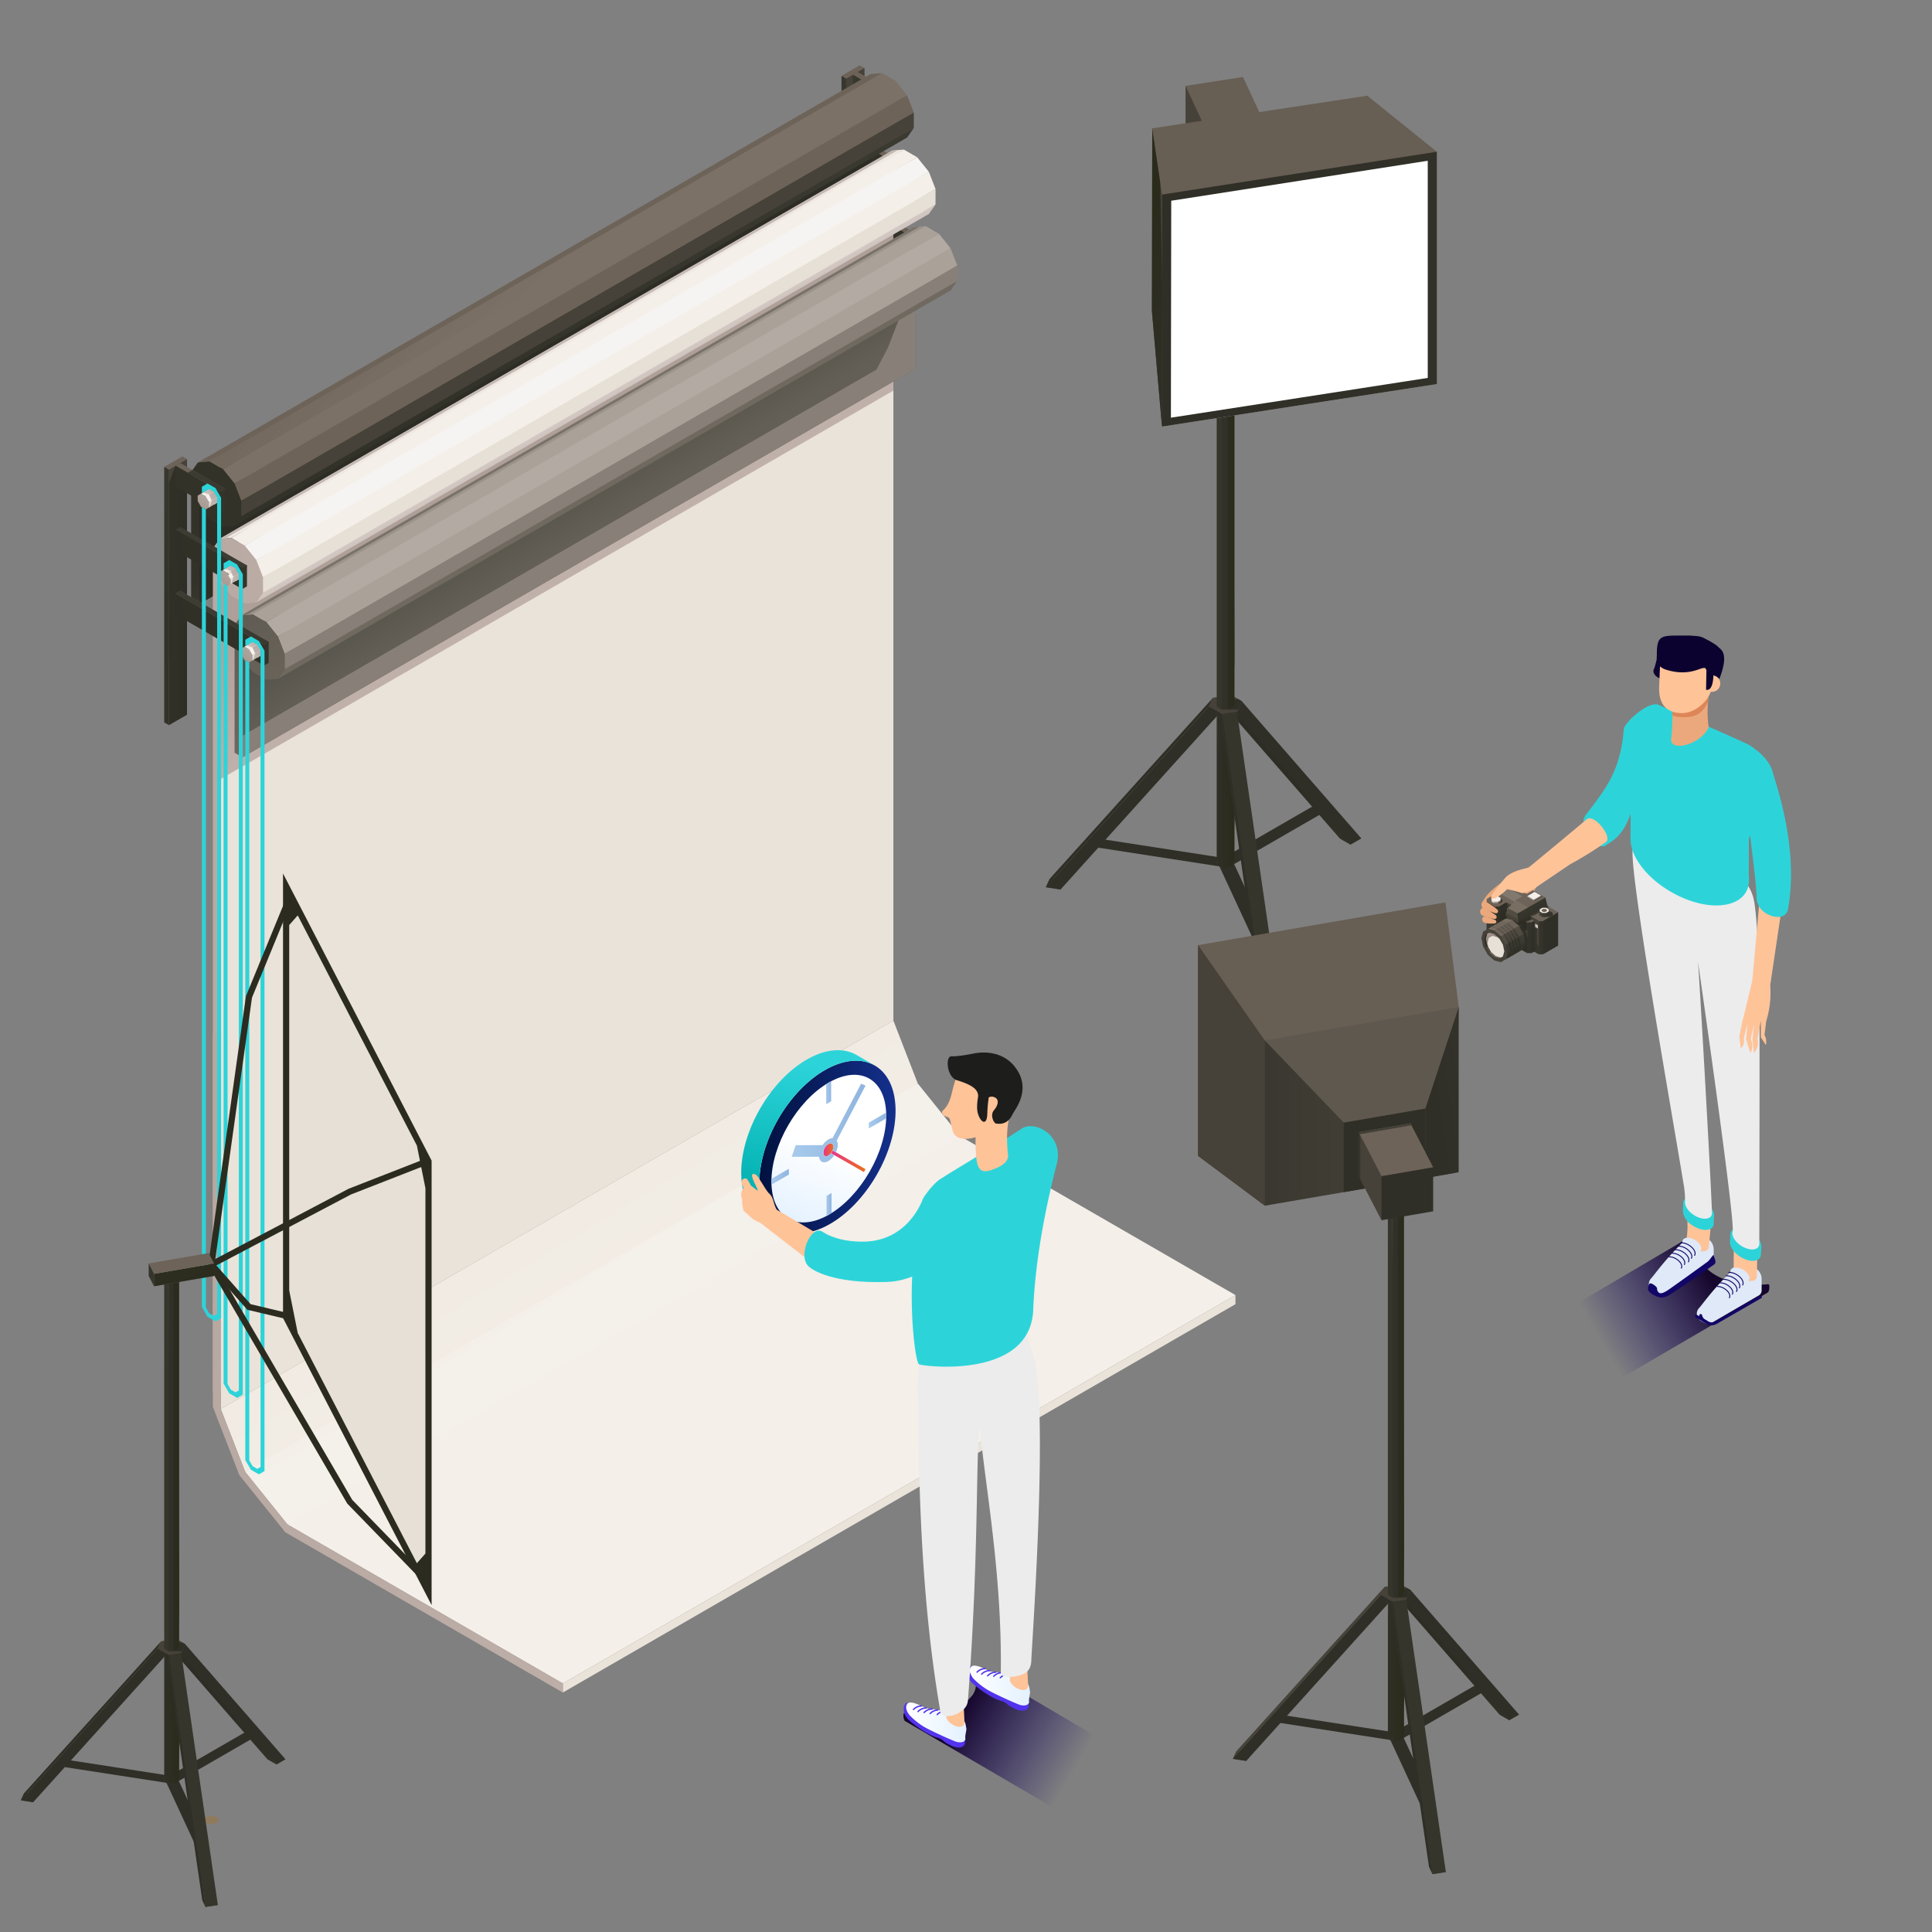 <svg xmlns="http://www.w3.org/2000/svg" xmlns:xlink="http://www.w3.org/1999/xlink" viewBox="0 0 1000 1000"><rect x="0" y="0" width="1000" height="1000" fill="#808080" stroke="none"/><defs><style>.cls-1{isolation:isolate;}.cls-127,.cls-2{mix-blend-mode:multiply;}.cls-2{fill:url(#Degradado_sin_nombre_65);}.cls-3{fill:#dfe9f8;}.cls-130,.cls-4,.cls-6{fill:none;stroke-linecap:round;}.cls-4,.cls-6{stroke:#120667;stroke-miterlimit:10;}.cls-4{stroke-width:1.5px;}.cls-5{fill:#ffc398;}.cls-6{stroke-width:0.48px;}.cls-7{fill:#120667;}.cls-126,.cls-8{fill:#2cd4d9;}.cls-9{fill:#ececec;}.cls-10{fill:#eba87c;}.cls-11{fill:#dd8657;}.cls-12{fill:#0c022f;}.cls-100,.cls-102,.cls-103,.cls-104,.cls-105,.cls-106,.cls-107,.cls-108,.cls-109,.cls-110,.cls-111,.cls-112,.cls-113,.cls-114,.cls-115,.cls-116,.cls-117,.cls-118,.cls-119,.cls-120,.cls-121,.cls-122,.cls-123,.cls-124,.cls-125,.cls-126,.cls-13,.cls-14,.cls-143,.cls-144,.cls-145,.cls-146,.cls-147,.cls-148,.cls-149,.cls-15,.cls-150,.cls-151,.cls-152,.cls-153,.cls-154,.cls-155,.cls-156,.cls-157,.cls-158,.cls-159,.cls-16,.cls-160,.cls-161,.cls-162,.cls-163,.cls-164,.cls-165,.cls-166,.cls-167,.cls-168,.cls-169,.cls-17,.cls-170,.cls-171,.cls-172,.cls-173,.cls-174,.cls-175,.cls-176,.cls-177,.cls-178,.cls-179,.cls-18,.cls-180,.cls-181,.cls-182,.cls-183,.cls-184,.cls-185,.cls-19,.cls-20,.cls-21,.cls-22,.cls-23,.cls-24,.cls-25,.cls-26,.cls-27,.cls-28,.cls-29,.cls-30,.cls-31,.cls-32,.cls-33,.cls-34,.cls-36,.cls-37,.cls-38,.cls-39,.cls-40,.cls-41,.cls-42,.cls-43,.cls-44,.cls-45,.cls-46,.cls-48,.cls-49,.cls-50,.cls-52,.cls-53,.cls-54,.cls-56,.cls-57,.cls-58,.cls-60,.cls-61,.cls-62,.cls-63,.cls-64,.cls-66,.cls-68,.cls-69,.cls-70,.cls-71,.cls-72,.cls-73,.cls-74,.cls-75,.cls-76,.cls-77,.cls-78,.cls-79,.cls-80,.cls-81,.cls-82,.cls-83,.cls-84,.cls-85,.cls-86,.cls-87,.cls-88,.cls-89,.cls-90,.cls-91,.cls-92,.cls-93,.cls-94,.cls-95,.cls-96,.cls-97,.cls-98,.cls-99{fill-rule:evenodd;}.cls-13{fill:url(#GradientFill_258);}.cls-14,.cls-35{fill:#464239;}.cls-15{fill:url(#GradientFill_258-2);}.cls-16{fill:#2f2f27;}.cls-17{fill:#6d6358;}.cls-18{fill:url(#GradientFill_259);}.cls-19{fill:url(#GradientFill_259-2);}.cls-20{fill:#81786e;}.cls-21{fill:url(#GradientFill_258-3);}.cls-22{fill:url(#GradientFill_259-3);}.cls-23{fill:url(#GradientFill_259-4);}.cls-24{fill:#f4efe8;}.cls-25{fill:url(#GradientFill_264);}.cls-26{fill:url(#GradientFill_265);}.cls-27{fill:#786e62;}.cls-28{fill:url(#GradientFill_259-5);}.cls-29{fill:url(#GradientFill_258-4);}.cls-30{fill:url(#GradientFill_258-5);}.cls-31{fill:url(#GradientFill_258-6);}.cls-32{fill:url(#GradientFill_243);}.cls-33{fill:url(#GradientFill_243-2);}.cls-34{fill:url(#GradientFill_243-3);}.cls-36{fill:url(#GradientFill_243-4);}.cls-37{fill:url(#GradientFill_259-6);}.cls-38{fill:url(#GradientFill_258-7);}.cls-39{fill:url(#GradientFill_243-5);}.cls-40{fill:url(#GradientFill_266);}.cls-41{fill:url(#GradientFill_259-7);}.cls-42{fill:url(#GradientFill_243-6);}.cls-43{fill:url(#GradientFill_266-2);}.cls-44{fill:url(#GradientFill_266-3);}.cls-45{fill:url(#GradientFill_243-7);}.cls-46{fill:url(#GradientFill_267);}.cls-47{fill:url(#GradientFill_258-8);}.cls-48{fill:url(#GradientFill_266-4);}.cls-49{fill:url(#GradientFill_243-8);}.cls-50{fill:url(#GradientFill_267-2);}.cls-51{fill:url(#GradientFill_258-9);}.cls-52{fill:url(#GradientFill_266-5);}.cls-53{fill:url(#GradientFill_243-9);}.cls-54{fill:url(#GradientFill_267-3);}.cls-55{fill:url(#GradientFill_258-10);}.cls-56{fill:url(#GradientFill_266-6);}.cls-57{fill:url(#GradientFill_243-10);}.cls-58{fill:url(#GradientFill_267-4);}.cls-59{fill:url(#GradientFill_258-11);}.cls-60{fill:url(#GradientFill_259-8);}.cls-61{fill:url(#GradientFill_243-11);}.cls-62{fill:url(#GradientFill_265-2);}.cls-63{fill:#e7e0d6;}.cls-64{fill:url(#GradientFill_268);}.cls-65{fill:url(#GradientFill_258-12);}.cls-66{fill:url(#GradientFill_264-2);}.cls-67{fill:url(#GradientFill_258-13);}.cls-68{fill:url(#GradientFill_259-9);}.cls-69{fill:url(#GradientFill_265-3);}.cls-70{fill:url(#GradientFill_266-7);}.cls-71{fill:url(#GradientFill_264-3);}.cls-72{fill:url(#GradientFill_265-4);}.cls-73{fill:url(#GradientFill_198);}.cls-74{fill:url(#GradientFill_198-2);}.cls-75{fill:url(#GradientFill_198-3);}.cls-76{fill:url(#GradientFill_198-4);}.cls-77{fill:url(#GradientFill_198-5);}.cls-78{fill:url(#GradientFill_198-6);}.cls-79{fill:url(#GradientFill_243-12);}.cls-80{fill:#7c7166;}.cls-81{fill:url(#GradientFill_198-7);}.cls-82{fill:url(#GradientFill_244);}.cls-83{fill:url(#GradientFill_198-8);}.cls-84{fill:url(#GradientFill_113);}.cls-101,.cls-85{fill:#f6f4f2;}.cls-86{fill:url(#GradientFill_245);}.cls-87{fill:url(#GradientFill_246);}.cls-88{fill:url(#GradientFill_113-2);}.cls-89{fill:url(#GradientFill_247);}.cls-90{fill:#888078;}.cls-91{fill:#b3aaa3;}.cls-92{fill:#aaa198;}.cls-93{fill:#706960;}.cls-94{fill:url(#GradientFill_248);}.cls-95{fill:url(#GradientFill_249);}.cls-96{fill:url(#GradientFill_243-13);}.cls-97{fill:url(#GradientFill_198-9);}.cls-98{fill:url(#GradientFill_198-10);}.cls-99{fill:url(#GradientFill_198-11);}.cls-100{fill:url(#GradientFill_1);}.cls-102{fill:url(#GradientFill_1-2);}.cls-103{fill:url(#GradientFill_1-3);}.cls-104{fill:url(#GradientFill_198-12);}.cls-105{fill:url(#GradientFill_1-4);}.cls-106{fill:url(#GradientFill_243-14);}.cls-107{fill:url(#GradientFill_198-13);}.cls-108{fill:url(#GradientFill_198-14);}.cls-109{fill:url(#GradientFill_1-5);}.cls-110{fill:url(#GradientFill_1-6);}.cls-111{fill:url(#GradientFill_1-7);}.cls-112{fill:url(#GradientFill_1-8);}.cls-113{fill:url(#GradientFill_243-15);}.cls-114{fill:url(#GradientFill_198-15);}.cls-115{fill:url(#GradientFill_1-9);}.cls-116{fill:url(#GradientFill_1-10);}.cls-117{fill:url(#GradientFill_1-11);}.cls-118{fill:url(#GradientFill_198-16);}.cls-119{fill:url(#GradientFill_1-12);}.cls-120{fill:#eae3da;}.cls-121{fill:url(#GradientFill_245-2);}.cls-122{fill:url(#GradientFill_250);}.cls-123{fill:url(#GradientFill_251);}.cls-124{fill:url(#GradientFill_252);}.cls-125{fill:url(#GradientFill_113-3);}.cls-127{fill:url(#Degradado_sin_nombre_65-2);}.cls-128{fill:#5333ed;}.cls-129{fill:url(#îâèé_çðàçîê_ãðàä_íòà_11);}.cls-130{stroke:#5333ed;stroke-width:0.7px;}.cls-131{fill:url(#îâèé_çðàçîê_ãðàä_íòà_11-2);}.cls-132{fill:#1d1d1b;}.cls-133{fill:url(#îâèé_çðàçîê_ãðàä_íòà_12);}.cls-134{fill:url(#degradado_sg);}.cls-135{fill:url(#îâèé_çðàçîê_ãðàä_íòà_11-3);}.cls-136{fill:url(#îâèé_çðàçîê_ãðàä_íòà_8);}.cls-137{fill:url(#îâèé_çðàçîê_ãðàä_íòà_8-2);}.cls-138{fill:url(#îâèé_çðàçîê_ãðàä_íòà_9);}.cls-139{fill:url(#îâèé_çðàçîê_ãðàä_íòà_9-2);}.cls-140{fill:url(#îâèé_çðàçîê_ãðàä_íòà_9-3);}.cls-141{fill:url(#îâèé_çðàçîê_ãðàä_íòà_9-4);}.cls-142{fill:url(#îâèé_çðàçîê_ãðàä_íòà_9-5);}.cls-143{fill:#675e54;}.cls-144{fill:url(#GradientFill_253);}.cls-145{fill:url(#GradientFill_253-2);}.cls-146{fill:url(#GradientFill_253-3);}.cls-147{fill:url(#GradientFill_253-4);}.cls-148{fill:url(#GradientFill_253-5);}.cls-149{fill:url(#GradientFill_243-16);}.cls-150{fill:#35352c;}.cls-151{fill:url(#GradientFill_254);}.cls-152{fill:url(#GradientFill_253-6);}.cls-153{fill:url(#GradientFill_253-7);}.cls-154{fill:url(#GradientFill_220);}.cls-155{fill:url(#GradientFill_254-2);}.cls-156{fill:#fff;}.cls-157{fill:url(#GradientFill_253-8);}.cls-158{fill:#2b2c1f;}.cls-159{fill:#8f7a5e;}.cls-160{fill:url(#GradientFill_253-9);}.cls-161{fill:url(#GradientFill_253-10);}.cls-162{fill:url(#GradientFill_253-11);}.cls-163{fill:url(#GradientFill_253-12);}.cls-164{fill:url(#GradientFill_253-13);}.cls-165{fill:url(#GradientFill_243-17);}.cls-166{fill:url(#GradientFill_254-3);}.cls-167{fill:url(#GradientFill_253-14);}.cls-168{fill:url(#GradientFill_253-15);}.cls-169{fill:url(#GradientFill_253-16);}.cls-170{fill:url(#GradientFill_269);}.cls-171{fill:url(#GradientFill_254-4);}.cls-172{fill:url(#GradientFill_253-17);}.cls-173{fill:url(#GradientFill_253-18);}.cls-174{fill:url(#GradientFill_253-19);}.cls-175{fill:url(#GradientFill_253-20);}.cls-176{fill:url(#GradientFill_253-21);}.cls-177{fill:url(#GradientFill_243-18);}.cls-178{fill:url(#GradientFill_254-5);}.cls-179{fill:url(#GradientFill_253-22);}.cls-180{fill:url(#GradientFill_253-23);}.cls-181{fill:url(#GradientFill_258-14);}.cls-182{fill:url(#GradientFill_254-6);}.cls-183{fill:#5f584e;}.cls-184{fill:url(#GradientFill_258-15);}.cls-185{fill:url(#GradientFill_258-16);}</style><linearGradient id="Degradado_sin_nombre_65" x1="812.6" y1="702.49" x2="895.34" y2="654.78" gradientUnits="userSpaceOnUse"><stop offset="0.19" stop-color="#150673" stop-opacity="0"/><stop offset="0.87" stop-color="#15062c"/></linearGradient><linearGradient id="GradientFill_258" x1="769.65" y1="481.85" x2="806.2" y2="486.34" gradientUnits="userSpaceOnUse"><stop offset="0" stop-color="#464239"/><stop offset="1" stop-color="#2f2f27"/></linearGradient><linearGradient id="GradientFill_258-2" x1="803.61" y1="485.29" x2="792.62" y2="485.29" xlink:href="#GradientFill_258"/><linearGradient id="GradientFill_259" x1="792.48" y1="469.1" x2="796.16" y2="473.98" gradientUnits="userSpaceOnUse"><stop offset="0" stop-color="#2f2f27"/><stop offset="1" stop-color="#3c3b32"/></linearGradient><linearGradient id="GradientFill_259-2" x1="788.1" y1="476.16" x2="790.17" y2="480.8" xlink:href="#GradientFill_259"/><linearGradient id="GradientFill_258-3" x1="777.93" y1="468.52" x2="774.48" y2="466.01" xlink:href="#GradientFill_258"/><linearGradient id="GradientFill_259-3" x1="803.83" y1="475.91" x2="799.64" y2="472.63" xlink:href="#GradientFill_259"/><linearGradient id="GradientFill_259-4" x1="796.75" y1="468.5" x2="791.25" y2="458.57" xlink:href="#GradientFill_259"/><linearGradient id="GradientFill_264" x1="792.6" y1="464.39" x2="791.59" y2="466.07" gradientUnits="userSpaceOnUse"><stop offset="0" stop-color="#e7e0d6"/><stop offset="1" stop-color="#6d6358"/></linearGradient><linearGradient id="GradientFill_265" x1="796.27" y1="465.77" x2="795.64" y2="464.65" gradientUnits="userSpaceOnUse"><stop offset="0" stop-color="#3d3a32"/><stop offset="1" stop-color="#af9f99"/></linearGradient><linearGradient id="GradientFill_259-5" x1="799.82" y1="477.47" x2="789.98" y2="459.73" xlink:href="#GradientFill_259"/><linearGradient id="GradientFill_258-4" x1="760.44" y1="477.68" x2="779.74" y2="477.68" xlink:href="#GradientFill_258"/><linearGradient id="GradientFill_258-5" x1="753.23" y1="479.59" x2="772.6" y2="479.59" xlink:href="#GradientFill_258"/><linearGradient id="GradientFill_258-6" x1="759.11" y1="478.34" x2="784.6" y2="478.34" xlink:href="#GradientFill_258"/><linearGradient id="GradientFill_243" x1="766.62" y1="477.36" x2="746.55" y2="475.25" gradientUnits="userSpaceOnUse"><stop offset="0" stop-color="#2d2d25"/><stop offset="1" stop-color="#323229"/></linearGradient><linearGradient id="GradientFill_243-2" x1="786.89" y1="483.23" x2="801.26" y2="490.87" xlink:href="#GradientFill_243"/><linearGradient id="GradientFill_243-3" x1="783.15" y1="476.42" x2="782.07" y2="480.75" xlink:href="#GradientFill_243"/><linearGradient id="GradientFill_243-4" x1="785.58" y1="477.88" x2="783.86" y2="482.14" xlink:href="#GradientFill_243"/><linearGradient id="GradientFill_259-6" x1="788.52" y1="479.64" x2="782.81" y2="489.54" xlink:href="#GradientFill_259"/><linearGradient id="GradientFill_258-7" x1="779.89" y1="480.79" x2="788.68" y2="498.03" xlink:href="#GradientFill_258"/><linearGradient id="GradientFill_243-5" x1="789.5" y1="477.15" x2="788.01" y2="473.62" xlink:href="#GradientFill_243"/><linearGradient id="GradientFill_266" x1="779.16" y1="484.05" x2="786.81" y2="463.03" gradientUnits="userSpaceOnUse"><stop offset="0" stop-color="#464239"/><stop offset="1" stop-color="#5d564c"/></linearGradient><linearGradient id="GradientFill_259-7" x1="793.28" y1="474.94" x2="789.02" y2="475.39" xlink:href="#GradientFill_259"/><linearGradient id="GradientFill_243-6" x1="792.72" y1="510.99" x2="784.42" y2="492.36" xlink:href="#GradientFill_243"/><linearGradient id="GradientFill_266-2" x1="789.03" y1="496.23" x2="774.79" y2="470.54" xlink:href="#GradientFill_266"/><linearGradient id="GradientFill_266-3" x1="784.68" y1="495.11" x2="779.26" y2="485.72" xlink:href="#GradientFill_266"/><linearGradient id="GradientFill_243-7" x1="785.76" y1="499.08" x2="781.79" y2="490.18" xlink:href="#GradientFill_243"/><linearGradient id="GradientFill_267" x1="784.44" y1="493.36" x2="797.46" y2="491.29" gradientUnits="userSpaceOnUse"><stop offset="0" stop-color="#302f28"/><stop offset="1" stop-color="#35332c"/></linearGradient><linearGradient id="GradientFill_258-8" x1="779.51" y1="484.62" x2="783.35" y2="492.17" gradientTransform="translate(346.45 -324.48) rotate(29.94)" xlink:href="#GradientFill_258"/><linearGradient id="GradientFill_266-4" x1="786.19" y1="494.24" x2="780.76" y2="484.85" xlink:href="#GradientFill_266"/><linearGradient id="GradientFill_243-8" x1="787.27" y1="498.21" x2="783.3" y2="489.31" xlink:href="#GradientFill_243"/><linearGradient id="GradientFill_267-2" x1="785.95" y1="492.49" x2="798.97" y2="490.43" xlink:href="#GradientFill_267"/><linearGradient id="GradientFill_258-9" x1="781.01" y1="483.76" x2="784.86" y2="491.3" gradientTransform="translate(346.21 -325.35) rotate(29.94)" xlink:href="#GradientFill_258"/><linearGradient id="GradientFill_266-5" x1="787.69" y1="493.37" x2="782.27" y2="483.98" xlink:href="#GradientFill_266"/><linearGradient id="GradientFill_243-9" x1="788.77" y1="497.34" x2="784.81" y2="488.43" xlink:href="#GradientFill_243"/><linearGradient id="GradientFill_267-3" x1="787.46" y1="491.62" x2="800.48" y2="489.55" xlink:href="#GradientFill_267"/><linearGradient id="GradientFill_258-10" x1="782.52" y1="482.88" x2="786.36" y2="490.42" gradientTransform="translate(345.98 -326.22) rotate(29.94)" xlink:href="#GradientFill_258"/><linearGradient id="GradientFill_266-6" x1="789.2" y1="492.5" x2="783.78" y2="483.11" xlink:href="#GradientFill_266"/><linearGradient id="GradientFill_243-10" x1="790.28" y1="496.47" x2="786.32" y2="487.57" xlink:href="#GradientFill_243"/><linearGradient id="GradientFill_267-4" x1="788.96" y1="490.75" x2="801.98" y2="488.68" xlink:href="#GradientFill_267"/><linearGradient id="GradientFill_258-11" x1="784.03" y1="482.01" x2="787.87" y2="489.56" gradientTransform="translate(345.89 -327.16) rotate(29.95)" xlink:href="#GradientFill_258"/><linearGradient id="GradientFill_259-8" x1="792.21" y1="479.87" x2="784.54" y2="466.02" xlink:href="#GradientFill_259"/><linearGradient id="GradientFill_243-11" x1="771.7" y1="488.2" x2="794.58" y2="504.22" xlink:href="#GradientFill_243"/><linearGradient id="GradientFill_265-2" x1="778" y1="496.37" x2="769.76" y2="482.1" xlink:href="#GradientFill_265"/><linearGradient id="GradientFill_268" x1="774.33" y1="466.58" x2="774.33" y2="468.12" gradientUnits="userSpaceOnUse"><stop offset="0" stop-color="#c2b2ac"/><stop offset="1" stop-color="#6d6358"/></linearGradient><linearGradient id="GradientFill_258-12" x1="770.34" y1="483.52" x2="796.43" y2="485.81" xlink:href="#GradientFill_258"/><linearGradient id="GradientFill_264-2" x1="772.9" y1="466.32" x2="771.59" y2="468.57" xlink:href="#GradientFill_264"/><linearGradient id="GradientFill_258-13" x1="793.6" y1="465.79" x2="805.05" y2="481.54" xlink:href="#GradientFill_258"/><linearGradient id="GradientFill_259-9" x1="802.21" y1="475.14" x2="799.88" y2="471.09" xlink:href="#GradientFill_259"/><linearGradient id="GradientFill_265-3" x1="776.6" y1="467.78" x2="775.43" y2="465.74" xlink:href="#GradientFill_265"/><linearGradient id="GradientFill_266-7" x1="766.05" y1="489.11" x2="774.08" y2="493.75" xlink:href="#GradientFill_266"/><linearGradient id="GradientFill_264-3" x1="800.17" y1="480.32" x2="814.77" y2="483.16" xlink:href="#GradientFill_264"/><linearGradient id="GradientFill_265-4" x1="788.49" y1="482.85" x2="796.4" y2="478.46" xlink:href="#GradientFill_265"/><linearGradient id="GradientFill_198" x1="210.2" y1="-20.49" x2="164.64" y2="111.84" gradientTransform="matrix(-1, 0, 0, 1, 603.39, 0)" gradientUnits="userSpaceOnUse"><stop offset="0" stop-color="#3c3c33"/><stop offset="1" stop-color="#323229"/></linearGradient><linearGradient id="GradientFill_198-2" x1="149.67" y1="54.42" x2="125.36" y2="59.15" xlink:href="#GradientFill_198"/><linearGradient id="GradientFill_198-3" x1="148.18" y1="48.92" x2="136.41" y2="36.3" xlink:href="#GradientFill_198"/><linearGradient id="GradientFill_198-4" x1="119.32" y1="83.58" x2="146" y2="89.74" xlink:href="#GradientFill_198"/><linearGradient id="GradientFill_198-5" x1="123.02" y1="125.28" x2="140.96" y2="128.77" xlink:href="#GradientFill_198"/><linearGradient id="GradientFill_198-6" x1="302.01" y1="21.28" x2="-18" y2="83.48" xlink:href="#GradientFill_198"/><linearGradient id="GradientFill_243-12" x1="369.15" y1="329.36" x2="385.11" y2="385" gradientTransform="matrix(-1, 0, 0, 1, 603.39, 0)" xlink:href="#GradientFill_243"/><linearGradient id="GradientFill_198-7" x1="135.21" y1="-20.7" x2="346.39" y2="213.84" xlink:href="#GradientFill_198"/><linearGradient id="GradientFill_244" x1="387.18" y1="72.97" x2="316.94" y2="140.8" gradientTransform="matrix(-1, 0, 0, 1, 603.39, 0)" gradientUnits="userSpaceOnUse"><stop offset="0" stop-color="#6d6358"/><stop offset="1" stop-color="#7c7166"/></linearGradient><linearGradient id="GradientFill_198-8" x1="475.38" y1="302.4" x2="487.11" y2="287.91" xlink:href="#GradientFill_198"/><linearGradient id="GradientFill_113" x1="293.25" y1="295.83" x2="328.15" y2="235.38" gradientTransform="matrix(-1, 0, 0, 1, 603.39, 0)" gradientUnits="userSpaceOnUse"><stop offset="0" stop-color="#c2b2ac"/><stop offset="1" stop-color="#af9f99"/></linearGradient><linearGradient id="GradientFill_245" x1="297.54" y1="204.37" x2="285.43" y2="225.35" gradientTransform="matrix(-1, 0, 0, 1, 603.39, 0)" gradientUnits="userSpaceOnUse"><stop offset="0" stop-color="#dbd0cc"/><stop offset="1" stop-color="#aba197"/></linearGradient><linearGradient id="GradientFill_246" x1="325.75" y1="155.51" x2="303.27" y2="194.45" gradientTransform="matrix(-1, 0, 0, 1, 603.39, 0)" gradientUnits="userSpaceOnUse"><stop offset="0" stop-color="#e7e0d6"/><stop offset="1" stop-color="#f4efe8"/></linearGradient><linearGradient id="GradientFill_113-2" x1="412.74" y1="499.26" x2="578.78" y2="499.26" xlink:href="#GradientFill_113"/><linearGradient id="GradientFill_247" x1="295.06" y1="273.67" x2="316.22" y2="238.47" gradientTransform="matrix(-1, 0, 0, 1, 603.39, 0)" gradientUnits="userSpaceOnUse"><stop offset="0" stop-color="#645f56"/><stop offset="1" stop-color="#4c4c46"/></linearGradient><linearGradient id="GradientFill_248" x1="295.52" y1="227.99" x2="308.9" y2="204.82" gradientTransform="matrix(-1, 0, 0, 1, 603.39, 0)" gradientUnits="userSpaceOnUse"><stop offset="0" stop-color="#aaa198"/><stop offset="1" stop-color="#888078"/></linearGradient><linearGradient id="GradientFill_249" x1="454.84" y1="387.13" x2="489.84" y2="326.49" gradientTransform="matrix(-1, 0, 0, 1, 603.39, 0)" gradientUnits="userSpaceOnUse"><stop offset="0" stop-color="#706960"/><stop offset="1" stop-color="#615c53"/></linearGradient><linearGradient id="GradientFill_243-13" x1="503.63" y1="307.48" x2="520.18" y2="307.48" gradientTransform="matrix(-1, 0, 0, 1, 603.39, 0)" xlink:href="#GradientFill_243"/><linearGradient id="GradientFill_198-9" x1="560.78" y1="181.91" x2="515.21" y2="314.24" xlink:href="#GradientFill_198"/><linearGradient id="GradientFill_198-10" x1="463.1" y1="247.19" x2="478.74" y2="249.67" xlink:href="#GradientFill_198"/><linearGradient id="GradientFill_198-11" x1="502.04" y1="259.2" x2="484.67" y2="259.2" xlink:href="#GradientFill_198"/><linearGradient id="GradientFill_1" x1="486.23" y1="244.89" x2="506.73" y2="270.2" gradientTransform="matrix(-1, 0, 0, 1, 603.39, 0)" gradientUnits="userSpaceOnUse"><stop offset="0" stop-color="#cfc3bf"/><stop offset="1" stop-color="#92877d"/></linearGradient><linearGradient id="GradientFill_1-2" x1="500.55" y1="264.96" x2="478.87" y2="240.89" xlink:href="#GradientFill_1"/><linearGradient id="GradientFill_1-3" x1="498.88" y1="266.47" x2="477.2" y2="242.4" xlink:href="#GradientFill_1"/><linearGradient id="GradientFill_198-12" x1="498.76" y1="251.32" x2="486.99" y2="238.7" xlink:href="#GradientFill_198"/><linearGradient id="GradientFill_1-4" x1="496.36" y1="255.78" x2="490.38" y2="248.4" xlink:href="#GradientFill_1"/><linearGradient id="GradientFill_243-14" x1="538.58" y1="289.52" x2="480.31" y2="289.52" gradientTransform="matrix(-1, 0, 0, 1, 603.39, 0)" xlink:href="#GradientFill_243"/><linearGradient id="GradientFill_198-13" x1="502.21" y1="303.62" x2="514.62" y2="334.34" xlink:href="#GradientFill_198"/><linearGradient id="GradientFill_198-14" x1="490.81" y1="298.78" x2="473.43" y2="298.78" xlink:href="#GradientFill_198"/><linearGradient id="GradientFill_1-5" x1="474.99" y1="284.48" x2="495.49" y2="309.79" xlink:href="#GradientFill_1"/><linearGradient id="GradientFill_1-6" x1="489.31" y1="304.55" x2="467.63" y2="280.48" xlink:href="#GradientFill_1"/><linearGradient id="GradientFill_1-7" x1="487.64" y1="306.05" x2="465.96" y2="281.98" xlink:href="#GradientFill_1"/><linearGradient id="GradientFill_1-8" x1="485.11" y1="295.37" x2="479.14" y2="287.99" xlink:href="#GradientFill_1"/><linearGradient id="GradientFill_243-15" x1="546.52" y1="325.86" x2="470.52" y2="325.86" gradientTransform="matrix(-1, 0, 0, 1, 603.39, 0)" xlink:href="#GradientFill_243"/><linearGradient id="GradientFill_198-15" x1="479.57" y1="338.37" x2="462.19" y2="338.37" xlink:href="#GradientFill_198"/><linearGradient id="GradientFill_1-9" x1="463.75" y1="324.06" x2="484.25" y2="349.38" xlink:href="#GradientFill_1"/><linearGradient id="GradientFill_1-10" x1="478.07" y1="344.14" x2="456.39" y2="320.06" xlink:href="#GradientFill_1"/><linearGradient id="GradientFill_1-11" x1="476.4" y1="345.64" x2="454.72" y2="321.57" xlink:href="#GradientFill_1"/><linearGradient id="GradientFill_198-16" x1="488.24" y1="319.55" x2="476.25" y2="306.69" xlink:href="#GradientFill_198"/><linearGradient id="GradientFill_1-12" x1="473.87" y1="334.95" x2="467.9" y2="327.58" xlink:href="#GradientFill_1"/><linearGradient id="GradientFill_245-2" x1="394.14" y1="39.8" x2="227.03" y2="329.24" xlink:href="#GradientFill_245"/><linearGradient id="GradientFill_250" x1="309.7" y1="206.17" x2="297.99" y2="226.46" gradientTransform="matrix(-1, 0, 0, 1, 603.39, 0)" gradientUnits="userSpaceOnUse"><stop offset="0" stop-color="#645f56"/><stop offset="1" stop-color="#888078"/></linearGradient><linearGradient id="GradientFill_251" x1="154.97" y1="902.13" x2="324.93" y2="619.26" gradientTransform="matrix(-1, 0, 0, 1, 603.39, 0)" gradientUnits="userSpaceOnUse"><stop offset="0" stop-color="#f6f4f2"/><stop offset="1" stop-color="#f4efe8"/></linearGradient><linearGradient id="GradientFill_252" x1="261.46" y1="723.72" x2="428.29" y2="446.08" gradientTransform="matrix(-1, 0, 0, 1, 603.39, 0)" gradientUnits="userSpaceOnUse"><stop offset="0" stop-color="#f4efe8"/><stop offset="1" stop-color="#eae3da"/></linearGradient><linearGradient id="GradientFill_113-3" x1="84.73" y1="888.87" x2="852.61" y2="445.53" xlink:href="#GradientFill_113"/><linearGradient id="Degradado_sin_nombre_65-2" x1="2373.72" y1="925.9" x2="2457.62" y2="877.52" gradientTransform="matrix(-1, 0, 0, 1, 2945.36, 0)" xlink:href="#Degradado_sin_nombre_65"/><linearGradient id="îâèé_çðàçîê_ãðàä_íòà_11" x1="1911.93" y1="891.54" x2="1943.15" y2="891.54" gradientTransform="matrix(-1, 0, 0, 1, 2412.18, 0)" gradientUnits="userSpaceOnUse"><stop offset="0" stop-color="#e3f1ff"/><stop offset="1" stop-color="#fff"/></linearGradient><linearGradient id="îâèé_çðàçîê_ãðàä_íòà_11-2" x1="1879" y1="872.46" x2="1910.22" y2="872.46" xlink:href="#îâèé_çðàçîê_ãðàä_íòà_11"/><linearGradient id="îâèé_çðàçîê_ãðàä_íòà_12" x1="-1832.64" y1="593.7" x2="-1762.11" y2="593.7" gradientTransform="matrix(-1, 0, 0, 1, -1369.08, 0)" gradientUnits="userSpaceOnUse"><stop offset="0" stop-color="#14308c"/><stop offset="1" stop-color="#01113f"/></linearGradient><linearGradient id="degradado_sg" x1="-1791.17" y1="551.64" x2="-1777.09" y2="645.67" gradientTransform="matrix(-1, 0, 0, 1, -1369.08, 0)" gradientUnits="userSpaceOnUse"><stop offset="0" stop-color="#2cd4d9"/><stop offset="0.76" stop-color="#00afaf"/></linearGradient><linearGradient id="îâèé_çðàçîê_ãðàä_íòà_11-3" x1="-1781.61" y1="635.53" x2="-1797.92" y2="594.91" gradientTransform="matrix(-1, 0, 0, 1, -1369.08, 0)" xlink:href="#îâèé_çðàçîê_ãðàä_íòà_11"/><linearGradient id="îâèé_çðàçîê_ãðàä_íòà_8" x1="-1817.02" y1="601.05" x2="-1799.17" y2="601.05" gradientTransform="matrix(-1, 0, 0, 1, -1369.08, 0)" gradientUnits="userSpaceOnUse"><stop offset="0" stop-color="#ec6d1c"/><stop offset="1" stop-color="#e7358a"/></linearGradient><linearGradient id="îâèé_çðàçîê_ãðàä_íòà_8-2" x1="-1800.44" y1="595.12" x2="-1795.26" y2="595.12" xlink:href="#îâèé_çðàçîê_ãðàä_íòà_8"/><linearGradient id="îâèé_çðàçîê_ãðàä_íòà_9" x1="-1817.1" y1="581.24" x2="-1778.91" y2="581.24" gradientTransform="matrix(-1, 0, 0, 1, -1369.08, 0)" gradientUnits="userSpaceOnUse"><stop offset="0" stop-color="#90b5e0"/><stop offset="1" stop-color="#a7caec"/></linearGradient><linearGradient id="îâèé_çðàçîê_ãðàä_íòà_9-2" x1="-1777.43" y1="609.04" x2="-1768.37" y2="609.04" xlink:href="#îâèé_çðàçîê_ãðàä_íòà_9"/><linearGradient id="îâèé_çðàçîê_ãðàä_íòà_9-3" x1="-1827.8" y1="579.98" x2="-1818.73" y2="579.98" xlink:href="#îâèé_çðàçîê_ãðàä_íòà_9"/><linearGradient id="îâèé_çðàçîê_ãðàä_íòà_9-4" x1="-1799.47" y1="623.43" x2="-1796.86" y2="623.43" xlink:href="#îâèé_çðàçîê_ãðàä_íòà_9"/><linearGradient id="îâèé_çðàçîê_ãðàä_íòà_9-5" x1="-1799.31" y1="565.59" x2="-1796.7" y2="565.59" xlink:href="#îâèé_çðàçîê_ãðàä_íòà_9"/><linearGradient id="GradientFill_253" x1="629.57" y1="408.18" x2="638.64" y2="408.18" gradientUnits="userSpaceOnUse"><stop offset="0" stop-color="#2f2f27"/><stop offset="1" stop-color="#2a2b1b"/></linearGradient><linearGradient id="GradientFill_253-2" x1="629.57" y1="407.44" x2="638.64" y2="407.44" xlink:href="#GradientFill_253"/><linearGradient id="GradientFill_253-3" x1="629.57" y1="405.87" x2="638.64" y2="405.87" xlink:href="#GradientFill_253"/><linearGradient id="GradientFill_253-4" x1="629.53" y1="407.73" x2="638.68" y2="407.73" xlink:href="#GradientFill_253"/><linearGradient id="GradientFill_253-5" x1="629.53" y1="406.3" x2="638.68" y2="406.3" xlink:href="#GradientFill_253"/><linearGradient id="GradientFill_243-16" x1="669.8" y1="406.72" x2="703" y2="455.94" xlink:href="#GradientFill_243"/><linearGradient id="GradientFill_254" x1="636.48" y1="253.27" x2="627.53" y2="253.27" gradientUnits="userSpaceOnUse"><stop offset="0" stop-color="#2f2f27"/><stop offset="1" stop-color="#35352c"/></linearGradient><linearGradient id="GradientFill_253-6" x1="629.53" y1="252.82" x2="638.68" y2="252.82" xlink:href="#GradientFill_253"/><linearGradient id="GradientFill_253-7" x1="629.53" y1="251.4" x2="638.68" y2="251.4" xlink:href="#GradientFill_253"/><linearGradient id="GradientFill_220" x1="758.4" y1="245" x2="308.19" y2="-255.01" gradientUnits="userSpaceOnUse"><stop offset="0" stop-color="#c7b9b3"/><stop offset="1" stop-color="#b5a8a3"/></linearGradient><linearGradient id="GradientFill_254-2" x1="633.47" y1="146.94" x2="957.81" y2="169.62" xlink:href="#GradientFill_254"/><linearGradient id="GradientFill_253-8" x1="635.77" y1="192.59" x2="575.64" y2="112.79" xlink:href="#GradientFill_253"/><linearGradient id="GradientFill_253-9" x1="84.82" y1="889.01" x2="92.44" y2="889.01" xlink:href="#GradientFill_253"/><linearGradient id="GradientFill_253-10" x1="84.82" y1="888.39" x2="92.44" y2="888.39" xlink:href="#GradientFill_253"/><linearGradient id="GradientFill_253-11" x1="84.82" y1="887.06" x2="92.44" y2="887.06" xlink:href="#GradientFill_253"/><linearGradient id="GradientFill_253-12" x1="84.79" y1="888.63" x2="92.47" y2="888.63" xlink:href="#GradientFill_253"/><linearGradient id="GradientFill_253-13" x1="84.79" y1="887.43" x2="92.47" y2="887.43" xlink:href="#GradientFill_253"/><linearGradient id="GradientFill_243-17" x1="118.59" y1="887.78" x2="146.46" y2="929.09" xlink:href="#GradientFill_243"/><linearGradient id="GradientFill_254-3" x1="90.63" y1="759" x2="83.12" y2="759" xlink:href="#GradientFill_254"/><linearGradient id="GradientFill_253-14" x1="84.79" y1="758.62" x2="92.47" y2="758.62" xlink:href="#GradientFill_253"/><linearGradient id="GradientFill_253-15" x1="84.79" y1="757.42" x2="92.47" y2="757.42" xlink:href="#GradientFill_253"/><linearGradient id="GradientFill_253-16" x1="36.34" y1="549.01" x2="121.98" y2="710.09" xlink:href="#GradientFill_253"/><linearGradient id="GradientFill_269" x1="727.56" y1="556.62" x2="599.49" y2="556.62" gradientUnits="userSpaceOnUse"><stop offset="0" stop-color="#464239"/><stop offset="1" stop-color="#303028"/></linearGradient><linearGradient id="GradientFill_254-4" x1="721.95" y1="607.89" x2="767.29" y2="714.72" xlink:href="#GradientFill_254"/><linearGradient id="GradientFill_253-17" x1="718.19" y1="864.08" x2="726.41" y2="864.08" xlink:href="#GradientFill_253"/><linearGradient id="GradientFill_253-18" x1="718.19" y1="863.41" x2="726.41" y2="863.41" xlink:href="#GradientFill_253"/><linearGradient id="GradientFill_253-19" x1="718.19" y1="861.98" x2="726.41" y2="861.98" xlink:href="#GradientFill_253"/><linearGradient id="GradientFill_253-20" x1="718.15" y1="863.67" x2="726.45" y2="863.67" xlink:href="#GradientFill_253"/><linearGradient id="GradientFill_253-21" x1="718.15" y1="862.38" x2="726.45" y2="862.38" xlink:href="#GradientFill_253"/><linearGradient id="GradientFill_243-18" x1="754.69" y1="862.76" x2="784.81" y2="907.41" xlink:href="#GradientFill_243"/><linearGradient id="GradientFill_254-5" x1="724.46" y1="723.55" x2="716.34" y2="723.55" xlink:href="#GradientFill_254"/><linearGradient id="GradientFill_253-22" x1="718.15" y1="723.14" x2="726.45" y2="723.14" xlink:href="#GradientFill_253"/><linearGradient id="GradientFill_253-23" x1="718.15" y1="721.84" x2="726.45" y2="721.84" xlink:href="#GradientFill_253"/><linearGradient id="GradientFill_258-14" x1="839.65" y1="552.39" x2="742.23" y2="566.09" xlink:href="#GradientFill_258"/><linearGradient id="GradientFill_254-6" x1="731.58" y1="625.31" x2="760.7" y2="693.91" xlink:href="#GradientFill_254"/><linearGradient id="GradientFill_258-15" x1="717.34" y1="585.84" x2="714.29" y2="574.48" xlink:href="#GradientFill_258"/><linearGradient id="GradientFill_258-16" x1="715.17" y1="598.26" x2="699.64" y2="598.26" xlink:href="#GradientFill_258"/></defs><g class="cls-1"><g id="_àð_1" data-name="˜àð_1"><path class="cls-2" d="M743.88,717.3a1,1,0,0,0,0,1.81L777,747.72a3.43,3.43,0,0,0,3.12,0L915,669c.86-.51,1.22-4.39.23-4.3-25.16,2.43-42.52-11-33.34-23.9-.85-.5-2.94-3-3.81-2.54Z"/><path class="cls-3" d="M911.82,668.06v-6a6.49,6.49,0,0,0-3.92-6l-1.82-.8a8,8,0,0,0-8.62,1.47,153.73,153.73,0,0,0-13.24,14.36c-2.15,2.59-3.61,4.66-4.87,6.06a4.27,4.27,0,0,0,.31,6,4.6,4.6,0,0,0,.76.55l1.54.86a4.28,4.28,0,0,0,4.24,0l24.08-14A3,3,0,0,0,911.82,668.06Z"/><path class="cls-4" d="M880.26,680.9a4.27,4.27,0,0,0,2.07,2.87l1.54.86a4.28,4.28,0,0,0,4.24,0l23.1-13.33"/><path class="cls-5" d="M909.63,643.07l-12.15-4.67-.14,17.25h0c-.49,1.85,1.17,4.43,4.06,6.11s6.62,1.84,7.69,0a2.3,2.3,0,0,0,.28-1.23h0Z"/><ellipse class="cls-3" cx="900.59" cy="659.86" rx="3.12" ry="5.41" transform="translate(-121.16 1109.86) rotate(-60)"/><path class="cls-6" d="M894.85,658.59a7.57,7.57,0,0,1,4,1.12c2.59,1.49,4,3.92,3.12,5.41"/><path class="cls-6" d="M892,662.18a7.34,7.34,0,0,1,3.82,1.07c2.5,1.45,3.85,3.78,3,5.22"/><path class="cls-6" d="M888.79,665.86a6.92,6.92,0,0,1,3.54,1c2.33,1.35,3.57,3.52,2.8,4.84"/><path class="cls-6" d="M893.45,660.32a7.34,7.34,0,0,1,3.82,1.07c2.5,1.44,3.85,3.77,3,5.22"/><path class="cls-6" d="M890.33,664a6.91,6.91,0,0,1,3.54,1c2.33,1.36,3.57,3.52,2.8,4.85"/><line class="cls-4" x1="878.09" y1="681.3" x2="883.08" y2="684.19"/><path class="cls-3" d="M887,652.72v-6a6.5,6.5,0,0,0-3.92-6l-1.82-.79a8,8,0,0,0-8.62,1.46,153.62,153.62,0,0,0-13.24,14.36c-2.15,2.59-3.62,4.67-4.88,6.06a4.29,4.29,0,0,0,.31,6,4.68,4.68,0,0,0,.77.55l1.54.86a4.28,4.28,0,0,0,4.24,0l24.08-14A3.06,3.06,0,0,0,887,652.72Z"/><path class="cls-7" d="M887,649.78c.08.94,1.86,3.59.22,4.73S867,668.62,863.92,670.37s-4.76,1.24-6.13.74-3.76-1.62-4.53-3.12a3,3,0,0,1,.12-2.66s.08-.88.79-1.05,3.5,1.58,3.54,2.67a2.4,2.4,0,0,0,1.29,2.32c1.42.59,4-1.27,5.5-2.32,2.37-1.62,17.79-12.75,19.25-13.81S886.86,648.84,887,649.78Z"/><path class="cls-5" d="M885.71,625.5c-.39-4.89-12.89-4.55-12.75-2.22.66,10.94.66,13.32,0,17.83-.17,1.16.65,3.61,3.54,5.29s6.62,1.84,7.7,0a2.43,2.43,0,0,0,.28-1.24h0S886.1,630.39,885.71,625.5Z"/><ellipse class="cls-3" cx="875.71" cy="644.49" rx="3.12" ry="5.41" transform="translate(-120.29 1080.63) rotate(-60)"/><path class="cls-6" d="M870,643.25a7.73,7.73,0,0,1,4,1.12c2.58,1.49,4,3.92,3.12,5.41"/><path class="cls-6" d="M867.11,646.84a7.26,7.26,0,0,1,3.82,1.08c2.5,1.44,3.85,3.77,3,5.22"/><path class="cls-6" d="M863.92,650.53a6.81,6.81,0,0,1,3.54,1c2.33,1.35,3.57,3.52,2.8,4.85"/><path class="cls-6" d="M868.62,645a7.4,7.4,0,0,1,3.83,1.07c2.49,1.45,3.84,3.78,3,5.22"/><path class="cls-6" d="M865.48,648.66a6.91,6.91,0,0,1,3.54,1c2.33,1.36,3.57,3.52,2.8,4.85"/><path class="cls-8" d="M887,632.79l.19-3.22c.23-2.33-1.75-5.57-5.16-7.79-4.14-2.72-8.78-3-10.37-.58a3.55,3.55,0,0,0-.44,2.47h0l-.16,3.08h0a9.86,9.86,0,0,0,5.15,7.62c4.15,2.73,8.78,3,10.37.58a3,3,0,0,0,.44-1.11h0v-.35A3.26,3.26,0,0,0,887,632.79Z"/><path class="cls-8" d="M911.68,645.58h0c.21-2.33-1.75-5.54-5.15-7.76-4.15-2.73-8.79-3-10.38-.58a3.36,3.36,0,0,0-.51,2h0l-.19,3.31h0c-.25,2.33,1.73,5.59,5.13,7.83,4.15,2.73,8.79,3,10.38.58a3.25,3.25,0,0,0,.46-1.49h0Z"/><path class="cls-9" d="M910.68,515c-.31-8.71-.77-42.4-3.31-50.88-7.39-24.66-54.85-31.87-62-25.25-3.78,3.51,20.93,142.44,26.27,175.28a49.8,49.8,0,0,1,.54,8.19c-.06,2,1.67,4.68,4.52,6.53,3.61,2.36,7.64,2.59,9,.52a2.79,2.79,0,0,0,.38-1h0v-.19a3.84,3.84,0,0,0,0-.83c0-7-6.65-125.34-7.25-129.82,0,0,19.23,133.06,18,139.86h0c-.68,2.12,1.1,5.25,4.36,7.39,3.61,2.33,7.64,2.59,9,.51a3,3,0,0,0,.42-1.51h0S910.86,520.46,910.68,515Z"/><path class="cls-5" d="M916.32,509.62l7.11-47.91H911.12L907,507.42c-1.22,5.2-4.41,18.79-4.67,19.33s-2.05,9.79-2.05,9.79l.75,6.08c2.33-1.65,1.54-5.31,1.54-5.31l2-7.6-.84,8.09L906,545a7.3,7.3,0,0,0,.14-7.13l1.65-7.57-.7,8,.77,6.69a7.9,7.9,0,0,0,1.84-7.36l1.71-9.33v8.58L914,540.9a7.3,7.3,0,0,0-.7-5.2l.87-7a51.48,51.48,0,0,0,2.09-19.07Z"/><path class="cls-8" d="M917.6,399.81c-1.58-6-6.86-10.76-12-14.07-2.49-1.61-46.85-20.77-46.85-20.77-4.55-2.51-15.46,6.79-17.83,11.14s2.19,37.33,3.06,39.64v17.76h0c-.49,9,7.69,20.53,21,28.16,16.07,9.32,33.41,9.32,38.77,0a11.79,11.79,0,0,0,1.44-4.43h0a14.22,14.22,0,0,0,0-3.57s0-17.67,0-18.53.64-3.75.79-1.74,3.27,25.49,3.18,30.43a10.1,10.1,0,0,0,4.66,8.75c4.41,2.79,10.77,3.24,11.65-2.1C931.24,439.06,919.18,405.8,917.6,399.81Z"/><path class="cls-10" d="M884.43,376.35c-1.76-10.6.93-23.29.93-23.29s-20.42-2.27-20.4,0c1.59,18.1,0,29.86,0,29.86C865.13,389.48,880.93,385,884.43,376.35Z"/><path class="cls-11" d="M865.66,370.41,865,356.23l19.86-.31-.85,7.61c-2.91,5.11-5.28,8.42-15.28,7.53A16.66,16.66,0,0,1,865.66,370.41Z"/><path class="cls-8" d="M831.35,437.45c2.33-1.82,9.73-4.37,13.67-19.78,0,0,10.32-25.85,11-31.22s-14.45-16.19-15.8-5.68c-2.41,18.84-8.61,27-19.35,40.92C815.87,428.19,826.88,441.06,831.35,437.45Z"/><path class="cls-12" d="M860.6,337c2.89,0,5.95,6.43,5.95,9.33a5.25,5.25,0,0,1-5.25,5.24c-2.89,0-6.4-2.59-5.24-5.24C857.5,343,857.7,337,860.6,337Z"/><path class="cls-5" d="M890.3,354.74a4.34,4.34,0,0,0-3.24-5.2h-.23l.21-5.08a14,14,0,0,0-27.76-1.16L858.79,355c-.45,10.35,4.35,13.8,11.25,14.1,6.49.29,13.17-5,15.48-11.07A4.23,4.23,0,0,0,890.3,354.74Z"/><path class="cls-12" d="M886.85,349.59s0,8.38-3.8,7.41l.19-9.69s0-1.26-.86-1.54c-2-.61-8,4.66-20.1.84a8.12,8.12,0,0,1-3.47-2.1,7.13,7.13,0,0,1-1.23-5.13c-.08-11.71,2.33-10.3,17.24-10.42,3.3.37,5,0,7.89,1.71,0,0,5.31,2.66,6.57,4.11s6,2.88.63,16.7A5,5,0,0,0,886.85,349.59Z"/><path class="cls-10" d="M767.23,466.91c2-3.23,3.16-4.79,7.47-8.24s18.11-10.59,18.11-10.59h0a2,2,0,0,1,.82-.41,2.63,2.63,0,0,1,.62-.13,3.6,3.6,0,0,1,4,3.17,6.59,6.59,0,0,1-.82,5.26h0c-4.13,5.63-7.26,12.64-13.16,16.37,0,0-2,1.69-7.24,2.89S765.24,470.15,767.23,466.91Z"/><polygon class="cls-13" points="798.7 493.94 799.78 484.22 798.7 476.63 796.5 476.63 795.78 484.58 796.5 493.94 798.7 493.94"/><polygon class="cls-14" points="779.69 484.23 796.5 493.94 796.5 476.63 794.53 473.33 779.69 466.91 779.69 484.23"/><polygon class="cls-15" points="795.47 493.34 794.11 492.56 785.68 487.69 785.38 486.21 785.03 484.52 785.38 483.22 785.72 481.93 786.67 481.39 787.62 480.84 788.91 481.19 790.21 481.53 791.5 482.68 792.79 483.82 793.74 485.47 794.11 486.11 794.11 476.65 795.47 480.15 795.47 488.6 796 489.07 796.5 489.95 796.5 493.94 795.47 493.34"/><polygon class="cls-16" points="783.35 486.34 783.35 476.39 779.69 466.91 778.81 473.08 779.69 484.23 783.35 486.34"/><polygon class="cls-17" points="773.84 469.03 769.5 466.52 769.5 465.26 773.16 463.15 778.12 460.29 782.06 458.01 806.5 472.12 798.7 476.63 796.5 476.63 779.69 466.91 776.03 469.03 773.84 469.03"/><path class="cls-18" d="M792.3,463.91l3,1.72,6.45,3.73-2.59,1.5-4.46,2.57-2.28.82-9-5.2q2.24-1.28,4.45-2.57Z"/><path class="cls-17" d="M792.09,474.08l-3.1,1.16-3.1,1.16-3.26-1.88-3.27-1.88,2-1.79,2-1.8q2.24-1.28,4.45-2.57l4.46-2.57,4.35,2.52,4.35,2.51q-2.24,1.28-4.45,2.57Z"/><polygon class="cls-17" points="792.09 475.48 785.89 477.81 779.36 474.04 783.39 470.46 792.09 475.48"/><polygon class="cls-17" points="790.55 477.43 780.02 471.35 780.02 470.08 781.38 469.3 794.11 476.65 792.75 477.43 790.55 477.43"/><polygon class="cls-19" points="789.92 477.06 781.39 472.14 783.27 470.39 783.27 470.39 792.94 475.97 789.92 477.06"/><polygon class="cls-20" points="783.79 466.73 776.34 462.43 780.89 459.8 788.35 464.1 783.79 466.73"/><polygon class="cls-21" points="773.35 467.61 772.65 467.21 771.96 466.81 771.96 466.24 771.96 465.67 772.65 465.27 773.35 464.87 774.33 464.87 776.25 464.87 776.94 465.27 777.63 465.67 777.63 466.24 777.63 466.81 776.94 467.21 776.25 467.61 774.33 467.61 773.35 467.61"/><polygon class="cls-22" points="798.25 474.56 797.51 474.13 796.76 473.71 796.76 473.1 796.76 472.49 797.51 472.06 798.25 471.63 799.3 471.63 802.22 471.63 802.97 472.06 803.71 472.49 803.71 473.1 803.71 473.71 802.97 474.13 802.22 474.56 799.3 474.56 798.25 474.56"/><polygon class="cls-17" points="790.97 469.68 784.52 465.96 793.42 460.82 799.87 464.54 790.97 469.68"/><polygon class="cls-23" points="793.9 466.18 790.58 464.27 794.32 462.11 794.78 462.11 798.1 464.03 794.37 466.18 793.9 466.18"/><polygon class="cls-24" points="793.9 465.72 790.58 463.8 794.32 461.64 797.63 463.56 793.9 465.72"/><polygon class="cls-25" points="793.9 465.72 790.58 463.8 790.58 464.27 793.9 466.18 793.9 465.72"/><polygon class="cls-26" points="793.9 465.72 797.63 463.56 797.63 464.03 793.9 466.18 793.9 465.72"/><polygon class="cls-27" points="790.97 469.68 785.42 472.89 784.62 472.42 783.81 471.96 783.01 471.49 782.2 471.02 781.39 470.56 780.59 470.1 784.52 465.96 790.97 469.68"/><polygon class="cls-28" points="799.87 464.54 801 468.94 792.09 474.08 790.05 472.9 790.97 469.68 799.87 464.54"/><polygon class="cls-16" points="792.75 493.34 791.97 490.79 792.75 477.43 794.11 476.65 794.11 492.56 792.75 493.34"/><polygon class="cls-29" points="776.03 486.34 777.16 474.73 776.03 469.03 773.84 469.03 772.23 475.92 773.84 486.34 776.03 486.34"/><polygon class="cls-30" points="776.03 486.34 777.16 474.73 776.03 472.85 773.84 472.85 772.23 475.92 773.84 486.34 776.03 486.34"/><polygon class="cls-14" points="769.5 483.84 769.5 466.52 773.84 469.03 773.84 486.34 769.5 483.84"/><polygon class="cls-31" points="769.5 483.84 769.5 470.35 773.84 472.85 773.84 486.34 769.5 483.84"/><polygon class="cls-16" points="798.7 493.94 798.7 476.63 806.5 472.12 806.5 489.43 798.7 493.94"/><polygon class="cls-16" points="776.03 486.34 776.03 469.03 779.69 466.91 779.69 484.23 776.03 486.34"/><polygon class="cls-32" points="776.03 486.34 776.03 472.85 779.69 470.74 779.69 484.23 776.03 486.34"/><polygon class="cls-14" points="780.02 487.26 780.02 471.35 790.55 477.43 790.55 493.34 780.02 487.26"/><path class="cls-33" d="M781.4,472.14l8.52,4.92.44,1.4.19.75v3.54l-.73-.42.42,1.08.31.28.78,5.71-.78,3.94-8.84-5.1-.21-1c-.15-.73-.3-1.46-.44-2.18l.22-.85-.47-1.22-.35-1.69-.34-1.7.34-1.29.35-1.3,1-.54.94-.55.47.13Z"/><polygon class="cls-14" points="782.83 477.31 784.28 478.6 785.72 479.88 786.78 481.72 787.85 483.55 788.23 485.45 788.62 487.34 788.23 488.79 787.85 490.24 786.78 490.85 785.72 491.46 784.28 491.08 782.83 490.69 781.38 489.4 779.93 488.12 778.87 486.28 777.81 484.45 777.42 482.55 777.04 480.66 777.42 479.21 777.81 477.76 778.87 477.15 779.93 476.54 781.38 476.92 782.83 477.31"/><polygon class="cls-14" points="782.83 478.03 784.12 479.17 785.42 480.32 786.36 481.96 787.31 483.6 787.65 485.29 788 486.99 787.65 488.28 787.31 489.57 786.36 490.12 785.42 490.66 784.12 490.32 782.83 489.97 781.54 488.83 780.24 487.68 779.3 486.04 778.35 484.4 778 482.71 777.66 481.01 778 479.72 778.35 478.43 779.3 477.88 780.24 477.33 781.54 477.68 782.83 478.03"/><polygon class="cls-17" points="785.41 480.32 782.83 478.03 785.29 476.61 785.76 478.38 787.87 478.9 785.41 480.32"/><polygon class="cls-17" points="780.24 477.33 782.83 478.03 785.29 476.61 782.7 475.92 780.24 477.33"/><polygon class="cls-34" points="780.71 477.46 782.83 478.03 785.29 476.61 783.17 476.04 780.71 477.46"/><rect class="cls-35" x="786.17" y="479.36" width="2.84" height="3.79" transform="matrix(0.87, -0.5, 0.5, 0.87, -135.11, 458.28)"/><polygon class="cls-16" points="788 486.98 787.31 483.6 789.76 482.18 790.46 485.57 788 486.98"/><polygon class="cls-16" points="788 486.99 787.31 489.57 789.76 488.15 790.46 485.57 788 486.99"/><path class="cls-36" d="M785.41,480.32l-1.29-1.15L782.83,478l.35-.21.36-.21.79.47.78.46.67.59.66.59-.51.3-.52.3Zm-1.65-2.83,1.48,1,1.48,1,.58-.33.57-.33-1.29-1.15-1.29-1.14c-.26.14-.51.29-.76.44Z"/><polygon class="cls-17" points="776.78 484.66 773.44 481.7 782.83 476.28 786.17 479.24 782.23 483.35 776.78 484.66"/><polygon class="cls-27" points="770.1 480.8 773.44 481.7 782.83 476.28 779.48 475.38 770.1 480.8"/><path class="cls-37" d="M785.41,480.32c.32.55.64,1.09,1,1.64l.95,1.64,1-.57,1-.57-.76-.75-.77-.74-.65-.62-.65-.63-.52.3-.52.3Zm4.3,1.89-1.49-1.32-1.5-1.33.58-.33.57-.33c.32.55.63,1.1,1,1.64l.94,1.64Z"/><polygon class="cls-38" points="780.13 493.28 778.02 491.53 779.23 488.9 782.59 484.63 788.62 483.48 789.52 487.86 785.55 491.83 780.13 493.28"/><polygon class="cls-39" points="785.89 477.81 785.89 476.4 789.43 474.25 792.09 474.08 792.09 475.48 785.89 477.81"/><polygon class="cls-40" points="785.42 472.89 785.89 476.4 779.36 472.64 780.59 470.1 785.42 472.89"/><polygon class="cls-14" points="785.89 477.81 785.89 476.4 779.36 472.64 779.36 474.04 785.89 477.81"/><polygon class="cls-41" points="792.39 474.25 792.94 475.97 792.09 475.48 792.09 474.08 792.39 474.25"/><polygon class="cls-42" points="780.13 493.28 779.23 496.63 788.62 491.2 789.52 487.86 780.13 493.28"/><polygon class="cls-43" points="776.78 484.66 777.5 487.44 779.23 488.9 788.62 483.48 786.17 479.24 776.78 484.66"/><polygon class="cls-44" points="778.29 483.79 774.95 480.83 775.95 480.25 779.29 483.21 778.29 483.79"/><polygon class="cls-17" points="771.6 479.93 774.95 480.83 775.95 480.25 772.61 479.35 771.6 479.93"/><polygon class="cls-45" points="781.63 492.41 780.73 488.04 781.74 487.45 782.64 491.83 781.63 492.41"/><polygon class="cls-46" points="781.63 492.41 780.74 495.75 781.74 495.18 782.64 491.83 781.63 492.41"/><rect class="cls-47" x="779.43" y="483.18" width="1.16" height="4.9" transform="translate(-138.28 454.09) rotate(-29.94)"/><polygon class="cls-48" points="779.8 482.92 776.45 479.96 777.46 479.38 780.8 482.34 779.8 482.92"/><polygon class="cls-17" points="773.11 479.06 776.45 479.96 777.46 479.38 774.11 478.48 773.11 479.06"/><polygon class="cls-49" points="783.14 491.54 782.24 487.17 783.25 486.58 784.15 490.96 783.14 491.54"/><polygon class="cls-50" points="783.14 491.54 782.24 494.88 783.25 494.3 784.15 490.96 783.14 491.54"/><rect class="cls-51" x="780.94" y="482.31" width="1.16" height="4.9" transform="translate(-137.64 454.72) rotate(-29.94)"/><polygon class="cls-52" points="781.3 482.05 777.96 479.09 778.97 478.51 782.31 481.47 781.3 482.05"/><polygon class="cls-17" points="774.62 478.19 777.96 479.09 778.97 478.51 775.62 477.61 774.62 478.19"/><polygon class="cls-53" points="784.65 490.67 783.75 486.3 784.76 485.71 785.65 490.09 784.65 490.67"/><polygon class="cls-54" points="784.65 490.67 783.75 494.01 784.75 493.43 785.65 490.09 784.65 490.67"/><rect class="cls-55" x="782.45" y="481.44" width="1.16" height="4.9" transform="translate(-137.01 455.36) rotate(-29.94)"/><polygon class="cls-56" points="782.81 481.18 779.47 478.22 780.47 477.64 783.82 480.6 782.81 481.18"/><polygon class="cls-17" points="776.12 477.32 779.47 478.22 780.47 477.64 777.13 476.74 776.12 477.32"/><polygon class="cls-57" points="786.15 489.8 785.25 485.42 786.26 484.84 787.16 489.22 786.15 489.8"/><polygon class="cls-58" points="786.16 489.8 785.26 493.14 786.26 492.56 787.16 489.22 786.16 489.8"/><rect class="cls-59" x="783.95" y="480.57" width="1.16" height="4.89" transform="translate(-136.38 456.15) rotate(-29.95)"/><polygon class="cls-60" points="785.42 472.89 785.89 476.4 792.09 474.08 790.97 469.68 785.42 472.89"/><polygon class="cls-14" points="773.44 481.7 776.78 484.66 779.23 488.9 780.13 493.28 779.23 496.63 776.78 498.04 773.44 497.14 770.1 494.18 767.65 489.94 766.75 485.56 767.65 482.22 770.1 480.8 773.44 481.7"/><polygon class="cls-61" points="773.44 483.44 774.74 484.59 776.03 485.74 776.98 487.38 777.92 489.02 778.27 490.71 778.62 492.41 778.27 493.7 777.92 495 776.98 495.55 776.03 496.1 774.74 495.75 773.44 495.4 772.15 494.25 770.85 493.11 769.9 491.46 768.96 489.82 768.61 488.13 768.26 486.43 768.61 485.14 768.96 483.84 769.9 483.29 770.85 482.75 772.15 483.09 773.44 483.44"/><polygon class="cls-17" points="777.93 494.99 777.92 495 776.98 495.55 776.27 495.96 776.03 496.1 774.74 495.75 773.44 495.4 772.15 494.25 770.85 493.11 775.23 490.58 777.93 494.99"/><polygon class="cls-62" points="777.92 495 777.92 495 777.79 495.08 777.02 495.53 776.98 495.55 776.85 495.62 775.55 495.28 774.26 494.93 772.96 493.78 771.67 492.63 770.72 490.99 769.77 489.35 769.42 487.65 769.08 485.96 769.42 484.66 769.77 483.37 769.77 483.37 769.9 483.29 769.94 483.27 770.72 482.82 770.85 482.75 772.15 483.09 773.44 483.44 774.74 484.59 776.03 485.74 776.98 487.38 777.92 489.02 778.27 490.71 778.62 492.41 778.27 493.7 777.92 495"/><polygon class="cls-63" points="777.92 495 777.92 495 777.79 495.08 777.02 495.53 776.98 495.55 776.85 495.62 775.55 495.28 774.26 494.93 772.96 493.78 771.67 492.63 770.72 490.99 770.37 490.39 770.24 489.76 769.9 488.06 770.24 486.77 770.59 485.47 771.54 484.93 772.49 484.38 773.78 484.73 775.08 485.07 776.25 486.11 776.98 487.38 777.92 489.02 778.27 490.71 778.62 492.41 778.27 493.7 777.92 495"/><polygon class="cls-64" points="776.7 465.87 771.96 465.87 773.35 467.61 775.31 467.61 776.7 465.87"/><rect class="cls-65" x="790.55" y="477.43" width="2.19" height="15.91"/><polygon class="cls-17" points="798.25 472.69 797.5 472.26 796.76 471.83 796.76 471.22 796.76 470.62 797.5 470.19 798.25 469.76 799.3 469.76 800.35 469.76 801.09 470.19 801.84 470.62 801.84 471.22 801.84 471.83 801.09 472.26 800.35 472.69 799.3 472.69 798.25 472.69"/><path class="cls-24" d="M798.36,472.54l-.67-.39-.66-.38v-1.09l.66-.38.67-.39h1.88l.67.39.66.38v1.09l-.66.38-.67.39h-1.88Zm.37-.52h1.14l.4-.24.4-.23v-.65l-.4-.23-.4-.24h-1.14l-.4.24-.4.23v.65l.4.23Z"/><polygon class="cls-14" points="796.76 471.83 798.25 472.69 798.25 474.56 796.76 473.71 796.76 471.83"/><polygon class="cls-66" points="771.96 465.87 773.35 466.67 773.35 467.61 771.96 466.81 771.96 465.87"/><rect class="cls-67" x="798.25" y="472.69" width="2.1" height="1.87"/><polygon class="cls-68" points="800.35 472.69 801.84 471.83 801.84 473.7 800.35 474.56 800.35 472.69"/><polygon class="cls-69" points="775.31 466.67 776.7 465.87 776.7 466.81 775.31 467.61 775.31 466.67"/><polygon class="cls-24" points="773.35 466.67 772.65 466.27 771.96 465.87 771.96 465.3 771.96 464.74 772.65 464.34 773.35 463.94 774.33 463.94 775.31 463.94 776 464.34 776.7 464.74 776.7 465.3 776.7 465.87 776 466.27 775.31 466.67 774.33 466.67 773.35 466.67"/><polygon class="cls-70" points="768.96 489.82 770.37 490.39 771.67 492.63 770.85 493.11 768.96 489.82"/><polygon class="cls-71" points="795.95 478.94 794.57 478.13 794.57 479.8 795.95 480.6 795.95 478.94"/><polygon class="cls-72" points="794.72 478.22 794.57 478.13 794.57 479.8 795.47 480.32 795.47 480.15 794.72 478.22"/><path class="cls-5" d="M821.19,424.11c-3.78,3.29-22.28,18.58-28.13,23.41l-.37.3-.07.06L791.28,449l0,0-.17.14c-3.58.72-9.42,2.25-12,5.25s-4.28,5.12-6.24,7.75-1,3.74,1.54,2.55a29.16,29.16,0,0,0,5.7-4.43,61,61,0,0,1,7.63,2c1.94.15,6-1.9,7.5-3.1l17.38-11.75a189.35,189.35,0,0,0,18.68-11.61C834.73,433.13,824.92,420.8,821.19,424.11Z"/><path class="cls-10" d="M769.67,467a47.11,47.11,0,0,1,5.21,3.68c.69.51.81,2.18-.77,2a22.92,22.92,0,0,1-6.56-2.93C765.81,468,767.68,465.87,769.67,467Z"/><path class="cls-10" d="M768.36,470.09c2.11.83,4.95,3.06,5.67,3.46s1.09,2-.4,2.1a20.7,20.7,0,0,1-6.56-1.93C765.17,472.29,766.33,469.29,768.36,470.09Z"/><path class="cls-10" d="M768.63,474.45a30.85,30.85,0,0,1,5.09,1.66c.64.18,1.32,1.43.19,1.79a16,16,0,0,1-5.5-.22C766.62,476.9,766.88,474.22,768.63,474.45Z"/><polygon class="cls-14" points="437.98 139.22 447.38 133.79 447.38 35.22 437.98 40.64 437.98 139.22"/><polygon class="cls-14" points="437.98 172.91 447.38 167.48 447.38 35.22 437.98 40.64 437.98 172.91"/><polygon class="cls-17" points="435.56 39.25 444.96 33.83 447.38 35.22 437.98 40.64 435.56 39.25"/><polygon class="cls-73" points="435.56 39.25 435.56 171.51 437.98 172.91 437.98 40.64 435.56 39.25"/><polygon class="cls-74" points="464.74 62.92 464.74 52.06 467.15 50.67 467.15 61.52 464.74 62.92"/><path class="cls-75" d="M467.15,50.67,450.2,40.88l-1,.6-1.39.81,16.93,9.77Z"/><polygon class="cls-76" points="475.98 102.5 475.98 91.65 447.21 75.04 447.21 85.89 475.98 102.5"/><polygon class="cls-17" points="478.4 90.26 449.63 73.65 447.21 75.04 475.98 91.65 478.4 90.26"/><polygon class="cls-77" points="487.22 142.09 487.22 131.24 454.27 112.21 454.27 123.06 487.22 142.09"/><polygon class="cls-17" points="489.64 129.84 456.68 110.82 454.27 112.21 487.22 131.24 489.64 129.84"/><polygon class="cls-78" points="464.74 62.92 464.74 52.06 441.47 38.63 441.47 49.48 464.74 62.92"/><polygon class="cls-17" points="467.16 50.67 443.88 37.24 441.47 38.63 464.74 52.07 467.16 50.67"/><polygon class="cls-79" points="451.17 47.05 103.01 248.06 100.77 275.35 103.01 312.79 451.17 111.78 451.17 47.05"/><polygon class="cls-80" points="463.51 41.82 293.47 136.18 115.35 242.83 121.36 250.31 306.83 150.48 469.52 49.3 463.51 41.82"/><polygon class="cls-17" points="472.99 58.24 298.91 162.75 124.83 259.25 121.36 250.31 469.52 49.3 472.99 58.24"/><polygon class="cls-81" points="469.52 71.19 121.36 272.2 124.83 267.26 299.49 159.82 472.99 66.26 469.52 71.19"/><polygon class="cls-17" points="450.56 38.36 102.41 239.37 108.42 238.83 289.36 138.55 456.57 37.82 450.56 38.36"/><polygon class="cls-82" points="463.51 41.82 115.35 242.83 108.42 238.83 456.57 37.82 463.51 41.82"/><polygon class="cls-14" points="472.99 58.24 124.83 259.25 124.83 267.26 472.99 66.26 472.99 58.24"/><polygon class="cls-83" points="115.35 242.84 111.88 240.83 108.41 238.83 105.41 239.1 102.41 239.37 100.67 241.84 98.94 244.3 98.94 248.31 98.94 250.31 98.94 252.31 98.94 310.44 103.01 312.79 103.01 275.06 103.01 262.01 105.41 264.99 108.41 268.73 111.88 270.73 115.35 272.74 118.36 272.47 121.36 272.2 123.09 269.73 124.83 267.26 124.83 263.26 124.83 259.25 123.09 254.78 121.36 250.31 118.36 246.57 115.35 242.84"/><polygon class="cls-84" points="462.41 84.71 112.59 286.68 111.42 300.36 112.59 428.5 462.41 226.54 462.41 84.71"/><polygon class="cls-85" points="474.75 81.41 304.71 175.76 126.6 282.42 132.6 289.9 318.07 190.07 480.76 88.89 474.75 81.41"/><polygon class="cls-24" points="484.23 97.83 310.15 202.34 136.07 298.84 132.6 289.9 480.76 88.89 484.23 97.83"/><polygon class="cls-86" points="480.76 110.78 132.6 311.79 136.07 306.85 310.73 199.41 484.23 105.84 480.76 110.78"/><polygon class="cls-87" points="461.8 77.95 113.65 278.95 119.66 278.41 300.6 178.13 467.81 77.41 461.8 77.95"/><polygon class="cls-24" points="474.75 81.41 126.6 282.42 119.66 278.41 467.81 77.41 474.75 81.41"/><polygon class="cls-63" points="484.23 97.83 136.07 298.84 136.07 306.85 484.23 105.84 484.23 97.83"/><polygon class="cls-88" points="126.59 282.42 123.12 280.42 119.65 278.41 116.65 278.68 113.65 278.95 111.91 281.42 110.18 283.89 110.18 287.89 110.18 291.38 110.18 291.9 110.18 700.42 110.18 720.11 114.25 720.11 114.25 301.6 116.65 304.58 119.65 308.32 123.12 310.32 126.59 312.32 129.6 312.05 132.6 311.79 134.34 309.32 136.07 306.85 136.07 302.85 136.07 298.84 134.34 294.37 132.6 289.9 129.6 286.16 126.59 282.42"/><polygon class="cls-89" points="473.65 126.23 125.5 327.23 125.5 391.96 473.65 190.96 473.65 126.23"/><polygon class="cls-90" points="473.65 190.96 125.5 391.96 125.5 380.84 453.63 191.34 459.66 179.84 466.8 161.3 472.61 142.45 473.65 137.67 473.65 190.96"/><polygon class="cls-91" points="485.99 121 315.95 215.35 137.84 322 143.84 329.48 329.31 229.66 492 128.48 485.99 121"/><polygon class="cls-92" points="495.47 137.42 321.39 241.93 147.31 338.42 143.84 329.48 492 128.48 495.47 137.42"/><polygon class="cls-93" points="492 150.36 143.84 351.37 147.31 346.43 321.98 239 495.47 145.43 492 150.36"/><polygon class="cls-94" points="473.04 117.53 124.89 318.54 130.9 318 311.84 217.72 479.05 116.99 473.04 117.53"/><polygon class="cls-92" points="485.99 121 137.84 322 130.9 318 479.05 116.99 485.99 121"/><polygon class="cls-90" points="495.47 137.42 147.31 338.42 147.31 346.43 495.47 145.43 495.47 137.42"/><polygon class="cls-95" points="137.83 322.01 134.36 320 130.9 318 127.89 318.27 124.89 318.54 123.15 321.01 121.42 323.48 121.42 327.48 121.42 331.49 121.42 389.61 125.5 391.96 125.5 341.18 127.89 344.17 130.9 347.9 134.36 349.91 137.83 351.91 140.84 351.64 143.84 351.37 145.58 348.9 147.31 346.44 147.31 342.43 147.31 338.42 145.58 333.95 143.84 329.48 140.84 325.75 137.83 322.01"/><polygon class="cls-14" points="87.4 341.62 96.8 336.2 96.8 237.62 87.41 243.04 87.4 341.62"/><polygon class="cls-14" points="87.4 375.31 96.8 369.88 96.8 237.62 87.41 243.04 87.4 375.31"/><path class="cls-96" d="M93.31,239.64,90.9,241l-3.49,9V375.31l9.39-5.43V250.25l-4.38,2.53.89-2.27Z"/><polygon class="cls-17" points="84.99 241.65 94.39 236.23 96.8 237.62 87.41 243.04 84.99 241.65"/><polygon class="cls-97" points="84.99 241.65 84.99 373.92 87.4 375.31 87.41 243.04 84.99 241.65"/><polygon class="cls-98" points="114.16 265.32 116.58 253.07 90.9 241.03 90.9 251.88 114.16 265.32"/><polygon class="cls-17" points="116.58 253.07 93.31 239.64 90.9 241.03 114.17 254.47 116.58 253.07"/><polygon class="cls-99" points="114.16 265.32 114.17 254.47 116.58 253.07 116.58 263.93 114.16 265.32"/><polygon class="cls-63" points="108.25 253.11 109.47 253.81 110.67 254.51 111.53 255.98 112.38 257.47 112.38 258.87 112.38 260.25 111.53 260.75 110.67 261.24 109.46 260.54 108.25 259.85 107.4 258.36 106.55 256.88 106.55 255.49 106.55 254.09 107.4 253.6 108.25 253.11"/><polygon class="cls-100" points="104.03 255.55 105.24 256.24 106.45 256.94 107.3 258.43 108.16 259.9 108.16 261.3 108.16 262.69 107.3 263.19 106.45 263.68 105.24 262.98 104.03 262.29 103.18 260.8 102.32 259.32 102.32 257.93 102.32 256.53 103.18 256.04 104.03 255.55"/><polygon class="cls-24" points="110.68 254.5 106.45 256.94 104.03 255.55 108.25 253.11 110.68 254.5"/><rect class="cls-101" x="106.98" y="255.5" width="4.88" height="3.42" transform="translate(-113.95 89.18) rotate(-30)"/><polygon class="cls-102" points="110.68 254.5 108.17 255.95 109.57 259.09 112.38 257.47 110.68 254.5"/><polygon class="cls-103" points="112.38 260.25 108.16 262.69 108.15 259.9 112.38 257.47 112.38 260.25"/><polygon class="cls-63" points="108.52 262.49 108.16 262.69 108.15 259.9 109.57 259.09 108.52 262.49"/><path class="cls-104" d="M116.58,253.07l-17-9.79-1,.6-1.38.81,16.93,9.78Z"/><polygon class="cls-105" points="110.68 254.5 108.17 255.95 105.14 254.91 108.25 253.11 110.68 254.5"/><polygon class="cls-106" points="125.4 304.9 127.82 292.66 90.9 274.13 90.9 284.98 125.4 304.9"/><polygon class="cls-107" points="127.82 292.66 93.31 272.74 90.9 274.13 125.41 294.05 127.82 292.66"/><polygon class="cls-108" points="125.4 304.9 125.41 294.05 127.82 292.66 127.82 303.51 125.4 304.9"/><polygon class="cls-63" points="119.5 292.7 120.71 293.39 121.92 294.09 122.77 295.57 123.62 297.05 123.62 298.45 123.62 299.84 122.77 300.34 121.91 300.83 120.7 300.13 119.49 299.43 118.64 297.95 117.78 296.47 117.78 295.07 117.78 293.68 118.64 293.19 119.5 292.7"/><polygon class="cls-109" points="115.27 295.13 116.48 295.83 117.69 296.53 118.54 298.01 119.4 299.49 119.4 300.89 119.4 302.28 118.54 302.77 117.69 303.27 116.48 302.57 115.27 301.87 114.42 300.39 113.56 298.91 113.56 297.51 113.56 296.12 114.42 295.62 115.27 295.13"/><polygon class="cls-24" points="121.92 294.09 117.69 296.53 115.27 295.13 119.5 292.7 121.92 294.09"/><rect class="cls-101" x="118.22" y="295.08" width="4.88" height="3.42" transform="matrix(0.87, -0.5, 0.5, 0.87, -132.27, 100.14)"/><polygon class="cls-110" points="121.92 294.09 119.41 295.54 120.81 298.68 123.62 297.05 121.92 294.09"/><polygon class="cls-111" points="123.62 299.84 119.4 302.28 119.39 299.49 123.62 297.05 123.62 299.84"/><polygon class="cls-63" points="119.76 302.07 119.4 302.28 119.39 299.49 120.81 298.68 119.76 302.07"/><polygon class="cls-112" points="121.92 294.09 119.41 295.54 116.38 294.49 119.5 292.7 121.92 294.09"/><polygon class="cls-113" points="136.64 344.49 139.06 332.24 110.18 316.73 90.9 307.22 90.9 318.07 136.64 344.49"/><polygon class="cls-17" points="139.06 332.24 93.31 305.83 90.9 307.22 136.65 333.64 139.06 332.24"/><polygon class="cls-114" points="136.64 344.49 136.65 333.64 139.06 332.24 139.06 343.1 136.64 344.49"/><polygon class="cls-63" points="130.74 332.28 131.95 332.98 133.16 333.68 134.01 335.16 134.86 336.64 134.86 338.04 134.86 339.43 134.01 339.92 133.15 340.42 131.94 339.72 130.74 339.02 129.88 337.54 129.03 336.06 129.03 334.66 129.03 333.26 129.88 332.77 130.74 332.28"/><polygon class="cls-115" points="126.51 334.72 127.72 335.42 128.93 336.12 129.78 337.6 130.64 339.08 130.64 340.48 130.64 341.87 129.78 342.36 128.93 342.85 127.72 342.16 126.51 341.46 125.66 339.98 124.8 338.5 124.8 337.1 124.8 335.7 125.66 335.21 126.51 334.72"/><polygon class="cls-24" points="133.16 333.68 128.93 336.12 126.51 334.72 130.74 332.28 133.16 333.68"/><rect class="cls-101" x="129.46" y="334.67" width="4.88" height="3.42" transform="translate(-150.53 111.03) rotate(-30)"/><polygon class="cls-116" points="133.16 333.68 130.65 335.13 132.05 338.26 134.86 336.64 133.16 333.68"/><polygon class="cls-117" points="134.86 339.43 130.64 341.87 130.63 339.08 134.86 336.64 134.86 339.43"/><polygon class="cls-63" points="131 341.66 130.64 341.87 130.63 339.08 132.05 338.26 131 341.66"/><path class="cls-118" d="M139.06,332.24,93.28,305.81l-1,.6c-.46.28-.92.55-1.39.81l17.79,10.27,28,16.15Z"/><polygon class="cls-119" points="133.16 333.68 130.65 335.13 127.62 334.08 130.74 332.28 133.16 333.68"/><polygon class="cls-120" points="114.25 403.2 114.25 729.26 462.41 528.25 462.41 202.19 114.25 403.2"/><polygon class="cls-121" points="461.8 77.95 113.65 278.95 116.65 278.68 464.81 77.68 461.8 77.95"/><polygon class="cls-122" points="473.04 117.53 124.89 318.54 127.89 318.27 476.05 117.26 473.04 117.53"/><polygon class="cls-123" points="126.89 761.82 148.77 789.04 341.31 708.49 496.93 588.04 475.04 560.81 290.86 644.62 126.89 761.82"/><polygon class="cls-124" points="126.89 761.82 114.25 729.26 462.41 528.25 475.04 560.81 126.89 761.82"/><polygon class="cls-24" points="291.32 871.34 148.77 789.04 496.93 588.04 639.47 670.33 291.32 871.34"/><polygon class="cls-120" points="291.32 871.34 291.32 876.05 639.48 675.04 639.47 670.33 291.32 871.34"/><polygon class="cls-125" points="110.18 534.6 110.18 727.55 110.18 728.18 110.45 728.88 123.63 762.85 123.9 763.55 124.37 764.13 147.2 792.52 147.67 793.12 148.22 793.42 291.31 876.05 291.31 871.35 148.77 789.03 126.89 761.82 114.25 729.26 114.25 536.94 110.18 534.6"/><polygon class="cls-126" points="107.41 250.25 104.5 251.93 104.5 255.27 106.55 254.09 106.55 254.09 108.26 253.11 110.68 254.5 112.39 257.46 112.39 680.1 110.67 681.09 108.25 679.69 106.55 676.73 106.55 263.63 106.45 263.68 105.24 262.98 104.5 262.56 104.5 676.53 107.41 681.57 111.52 683.94 114.43 682.27 114.43 257.66 111.53 252.63 107.41 250.25"/><polygon class="cls-126" points="118.65 289.84 115.74 291.52 115.74 294.86 117.78 293.68 117.78 293.68 119.49 292.7 121.91 294.09 123.62 297.05 123.62 719.69 121.91 720.68 119.49 719.28 117.78 716.32 117.78 303.21 117.68 303.27 116.47 302.57 115.74 302.14 115.74 716.12 118.64 721.15 122.76 723.53 125.67 721.86 125.67 297.25 122.76 292.22 118.65 289.84"/><polygon class="cls-126" points="129.88 329.43 126.97 331.11 126.97 334.45 129.02 333.27 129.02 333.27 130.73 332.28 133.15 333.68 134.86 336.64 134.86 759.28 133.15 760.27 130.73 758.87 129.02 755.91 129.02 342.8 128.92 342.86 127.71 342.16 126.97 341.74 126.97 755.7 129.88 760.74 134 763.12 136.9 761.44 136.91 336.84 134 331.81 129.88 329.43"/><path class="cls-127" d="M640.72,942a1,1,0,0,1,0,1.81l-34.35,25.76a3.43,3.43,0,0,1-3.12,0L468.45,890.82c-.87-.5-1.22-4.38-.23-4.29,25.16,2.42,43.71-8.13,34.53-21,.86-.5,2.94-3,3.81-2.54Z"/><path class="cls-128" d="M499.2,903.13c-1,1.83-4.44,1.83-7.58,0a12.44,12.44,0,0,1-3.65-2.36,7.68,7.68,0,0,0-2.62-1.3c-5.49-1.31-14.11-8.1-15.68-9.94-1.31-1.82-1.83-2.61-1.83-4.7a3.76,3.76,0,0,1,.79-2.88c.52-1,1-.26,1.83-.52v3.14l4.18,4.18,13.06,8.1c0-.26.27-.26.27-.52,1-1.83,4.44-1.83,7.57,0S500.25,901,499.2,903.13Z"/><path class="cls-129" d="M469.41,882.22c-1.05,1.82.26,4.18,1.31,5.49a36.73,36.73,0,0,0,7,5.75c2.36,1.57,13.07,6.53,17.25,8.1,2.09.52,3.92.26,4.44-.79a.93.93,0,0,0,.27-.78c-.27-1.57.52-3.92.52-5a9.19,9.19,0,0,0-.26-1.56,7.08,7.08,0,0,0-4.71-6,82.88,82.88,0,0,0-15.15-3.13c-2.36-.52-8.89-5-10.72-2.1Z"/><path class="cls-130" d="M477,883a6,6,0,0,0-4.18,1.83m6.53-.79a6,6,0,0,0-4.18,1.84m7.32-1.31a6,6,0,0,0-4.18,1.83m7.31-1.31a6,6,0,0,0-4.18,1.83m7.84-1.31a6,6,0,0,0-4.18,1.83"/><path class="cls-128" d="M532.13,884.05c-1,1.83-4.44,1.83-7.58,0a12.7,12.7,0,0,1-3.66-2.36,7.58,7.58,0,0,0-2.61-1.3c-5.49-1.31-14.11-8.11-15.68-9.94-1.31-1.83-1.83-2.61-1.83-4.7a3.8,3.8,0,0,1,.78-2.88c.53-1,1.05-.26,1.83-.52v3.14l4.18,4.18,13.07,8.1c0-.26.26-.26.26-.52,1.05-1.83,4.44-1.83,7.58,0S533.17,882.22,532.13,884.05Z"/><path class="cls-131" d="M503.64,868.62a36.06,36.06,0,0,0,7.06,5.75c2.35,1.57,13.07,6.54,17.25,8.11,2.09.52,3.92.26,4.44-.79a1,1,0,0,0,.26-.78c-.26-1.57.52-3.92.52-5a9.37,9.37,0,0,0-.26-1.57,7.09,7.09,0,0,0-4.7-6,82.83,82.83,0,0,0-15.16-3.13c-2.35-.53-8.88-5-10.71-2.1C501.29,865,502.6,867.06,503.64,868.62Z"/><path class="cls-130" d="M509.92,863.66a6,6,0,0,0-4.18,1.83m6.53-.79a6,6,0,0,0-4.18,1.83m7.31-1a6,6,0,0,0-4.18,1.83m7.32-1.57a6,6,0,0,0-4.18,1.83m7.58-1.05a6,6,0,0,0-4.18,1.83"/><path class="cls-5" d="M532.13,872.55V872l-1-21.95-10.46,1.56,2.09,17.51c-.26,1.31,1,3.14,3.14,4.45,2.61,1.57,5.23,1.57,6,0A2,2,0,0,0,532.13,872.55ZM499.2,891.62v-.52l-1-22-10.46,1.56,2.09,17.52c-.26,1.3,1,3.14,3.14,4.44,2.61,1.57,5.23,1.57,6,0a2,2,0,0,0,.26-1Z"/><path class="cls-9" d="M533.8,859.51c-.09,3.18-1.24,5.84-4.53,7.15s-9.68,2.15-11,.06a2,2,0,0,1-.26-1.3c.78-55.68-10.19-107.5-10.71-128.53-2.43,12-.33,65.83-6.28,143-.24,3.15-1.83,5-5,6.8-3.66,2.09-7.84,2.09-9.15,0a3.34,3.34,0,0,1-.26-1.57c-11.76-67.83-11-140.32-11.5-166.21-.52-4.18,2.09-27.55,2.09-27.55l51.91-4.16s6.67,10.82,8.12,29C540.76,759.57,533.94,854.07,533.8,859.51Z"/><path class="cls-8" d="M482.16,616.6l.57-.94,0,0,0-.06a21.57,21.57,0,0,1,6.62-7c9.84-6.14,29.8-17.93,39.45-24.43,6.85-4.61,23.24,3.76,17.6,20.31-.26,2.28-10.15,37-11.61,73.49-1.45,36.28-57.27,29.23-59.11,28.19C472.84,704.52,466.32,643.46,482.16,616.6Z"/><path class="cls-5" d="M493.13,585.41c1.75,6.4,12.1,4.05,15.89,1.18,2.72-2.07,14.37-3.76,15.8-19.82.68-7.62-1.58-17.41-18.92-16.19-7.32.51-10.23,2.63-12.95,14-.73,3-1.66,7.52-5.1,10.4-.72.61.17,2.39,1.18,2.7,1.22.38,2.32.59,2.67,1.91C492.6,583,492.55,583.31,493.13,585.41Z"/><path class="cls-5" d="M505.41,599.81c.49,4.42,1.92,7.7,7.35,5.92s9.35-4.21,9-8c-1.42-12.92.09-22.66,5.85-34.33,1.67-3.36-1.91-10.1-4.89-11.93h0c-3-1.83-7.37-.25-9.35,3.73A80.59,80.59,0,0,0,505.41,599.81Z"/><path class="cls-132" d="M495.31,559.13c-5.33-1.65-6.1-12.5-2.86-12.38,3.47.13,9.76-1.11,11.8-1.5,4.46-.86,16-1.67,22.53,9.08s-1.74,20.38-2.57,22.19c-1.5,3.26-3.93,5.83-8.75,5-1-.18-3.17-4.26-1-6.85,2.72-3.25,2.73-6.35-.6-7a3.06,3.06,0,0,0-2.08.34,70.39,70.39,0,0,0-.77,8.62c-.26,8-5.28,2.59-5.26-3.38,0-5.41,1.15-5.61.07-8S501.43,561,495.31,559.13Z"/><g class="cls-1"><path class="cls-133" d="M427.54,553.55c-19.45,10.81-34.92,37.62-34.51,59.77s16.57,31.35,36,20.53,34.92-37.63,34.51-59.77S447,542.73,427.54,553.55Z"/><path class="cls-134" d="M418.17,548.1c9.78-5.44,18.73-5.81,25.26-2l9.37,5.44c-6.53-3.79-15.48-3.42-25.26,2-19.45,10.81-34.92,37.62-34.51,59.77.21,11,4.3,18.81,10.75,22.55l-9.37-5.44c-6.45-3.75-10.54-11.56-10.75-22.56C383.25,585.73,398.73,558.92,418.17,548.1Z"/></g><path class="cls-135" d="M428.91,560.37c-16.39,9.46-29.68,32.47-29.62,51.3s13.42,26.45,29.81,17,29.67-32.48,29.61-51.3S445.29,550.91,428.91,560.37Z"/><path class="cls-136" d="M431,595.47a5.71,5.71,0,0,1-.35.7,6,6,0,0,1-.52.76l1.74,1,15.26,8.71.86-1.48-15.28-8.71Z"/><path class="cls-137" d="M428.76,592.15a4,4,0,0,0-.76.57,5.75,5.75,0,0,0-1.07,1.36c-1,1.74-1,3.63,0,4.2a1.05,1.05,0,0,0,.35.13,2.14,2.14,0,0,0,1.48-.31,4.84,4.84,0,0,0,1.3-1.17,6,6,0,0,0,.52-.76,5.71,5.71,0,0,0,.35-.7,4.93,4.93,0,0,0,.41-1.85,1.82,1.82,0,0,0-.77-1.66,1.49,1.49,0,0,0-1.11-.11A2.91,2.91,0,0,0,428.76,592.15Z"/><path class="cls-138" d="M425.76,592.72a9.64,9.64,0,0,1,3-2.94,4.45,4.45,0,0,1,2.15-.66l14.8-28.2,2.3,1-14.93,28.45a4.36,4.36,0,0,1,.54,2.22,9.4,9.4,0,0,1-1,3.89l-1.71-1a4.93,4.93,0,0,0,.41-1.85,1.82,1.82,0,0,0-.77-1.66,1.49,1.49,0,0,0-1.11-.11,2.91,2.91,0,0,0-.72.3,4,4,0,0,0-.76.57,5.75,5.75,0,0,0-1.07,1.36c-1,1.74-1,3.63,0,4.2a1.05,1.05,0,0,0,.35.13,2.14,2.14,0,0,0,1.48-.31,4.84,4.84,0,0,0,1.3-1.17l1.74,1a9.48,9.48,0,0,1-3,3c-2.5,1.45-4.56.46-4.83-2.19l-14.15,0,2.09-6Z"/><path class="cls-139" d="M399.31,610.17l9-5.21v3l-9,5.21c0-.48,0-1,0-1.46S399.3,610.67,399.31,610.17Z"/><path class="cls-140" d="M458.71,577.36q0,.74,0,1.5l-9,5.21v-3l9-5.21C458.7,576.37,458.71,576.86,458.71,577.36Z"/><path class="cls-141" d="M430.38,627.88c-.42.26-.85.53-1.28.78s-.86.47-1.29.7l0-10.37,2.58-1.49Z"/><path class="cls-142" d="M427.62,561.15q.63-.4,1.29-.78c.43-.25.85-.48,1.28-.7l0,10.36-2.57,1.49Z"/><path class="cls-5" d="M435.72,646c-4.37-2.45-25-14.74-31.5-18.62l-.42-.25-.08,0-1.48-.89,0,0a1.86,1.86,0,0,1-.19-.11c-1.89-3.13-1.36-6-4-8.44-1.71-1.57-5.58-9.16-7-9.77-5-2.14,2.21,8.54,1,8.33l-3.29-2.53c-.18-.14-.42-1-2-3.35-1.24-1.12-3.14.15-2.91,1.8a8.73,8.73,0,0,0,1,2.6,11.29,11.29,0,0,0-1.26,3.38c0,1.06.68,2.63.58,4a13.31,13.31,0,0,0,.8,4.66c4.25,3.33,3.36,4,8.37,6a8,8,0,0,0,.75.55s28.11,21.89,34.12,26.11C431.77,661.83,440.09,648.44,435.72,646Z"/><path class="cls-8" d="M505.73,623.54c1.06,10.87-21.29,39.17-46.67,40-28.53.89-38.61-6.4-40.17-7.75-6.48-5.21.92-22.09,6.73-18.3s13.17,5.06,19.66,5.18c24.62.7,32.1-21.41,32.45-22.23s6-9.22,10.45-10.94C493.45,607.44,504.67,612.68,505.73,623.54Z"/><polygon class="cls-143" points="655.1 65.13 643.37 39.85 613.63 44.45 618.35 65.96 625.37 69.73 655.1 65.13"/><polygon class="cls-14" points="629.76 445.94 629.9 446.86 630.04 447.79 631.18 448.44 632.31 449.1 633.91 449.17 635.51 449.26 636.83 448.72 638.14 448.19 638.55 447.3 638.97 446.4 638.29 445.56 637.61 444.72 636.16 444.33 634.71 443.94 633.15 444.18 631.61 444.42 630.69 445.18 629.76 445.94"/><polygon class="cls-16" points="631.18 448.44 568.47 438.75 570.51 434.35 633.22 444.04 631.18 448.44"/><polygon class="cls-16" points="638.21 445.99 655.58 483.47 647.96 484.65 630.59 447.17 638.21 445.99"/><polygon class="cls-16" points="631.61 444.97 679.14 417.53 684.71 420.75 637.18 448.19 631.61 444.97"/><polygon class="cls-14" points="629.76 445.94 629.9 446.86 630.04 447.79 631.18 448.44 632.31 449.1 633.91 449.17 635.51 449.26 636.83 448.72 638.14 448.19 638.55 447.3 638.97 446.4 638.29 445.56 637.61 444.72 636.16 444.33 634.71 443.94 633.15 444.18 631.61 444.42 630.69 445.18 629.76 445.94"/><polygon class="cls-144" points="632.31 449.1 635.51 449.26 636.6 425.34 635.51 367.26 632.31 367.1 630.89 423.66 632.31 449.1"/><polygon class="cls-145" points="632.31 449.1 630.04 447.79 630.04 365.79 632.31 367.1 632.31 449.1"/><polygon class="cls-146" points="629.76 445.94 630.04 447.79 631.05 430.93 630.04 365.79 629.76 363.95 629.76 445.94"/><polygon class="cls-147" points="638.14 448.19 635.51 449.26 635.51 367.26 638.14 366.2 638.97 423.83 638.14 448.19"/><polygon class="cls-148" points="638.14 448.19 638.97 446.4 638.97 364.41 638.14 366.2 638.14 448.19"/><polygon class="cls-14" points="699.01 430.72 693.43 433.94 699.01 437.16 704.59 433.94 699.01 430.72"/><polygon class="cls-149" points="631.61 362.98 637.18 366.2 662.54 391.62 699.01 437.16 693.44 433.94 631.61 362.98"/><polygon class="cls-14" points="541.32 459.22 548.95 460.39 550.99 456 543.37 454.82 541.32 459.22"/><polygon class="cls-16" points="541.32 459.22 625.75 365.61 627.8 361.21 543.37 454.82 541.32 459.22"/><polygon class="cls-16" points="541.32 459.22 625.75 365.61 633.38 366.79 548.95 460.39 541.32 459.22"/><polygon class="cls-16" points="632.63 369.58 643.34 429.07 655.23 524.98 653.19 520.58 630.59 365.18 632.63 369.58"/><polygon class="cls-14" points="629.76 363.95 629.9 364.87 630.04 365.79 631.18 366.45 632.31 367.1 633.91 367.18 635.51 367.26 636.83 366.73 638.14 366.2 638.55 365.31 638.97 364.41 638.29 363.57 637.61 362.73 636.16 362.34 634.71 361.95 633.15 362.19 631.61 362.43 630.69 363.19 629.76 363.95"/><polygon class="cls-14" points="637.19 359.75 631.61 362.98 637.18 366.2 642.77 362.98 637.19 359.75"/><polygon class="cls-14" points="625.75 365.61 633.38 366.79 635.42 362.39 627.8 361.21 625.75 365.61"/><polygon class="cls-14" points="640.25 368.4 638.21 364 630.59 365.18 632.63 369.58 640.25 368.4"/><polygon class="cls-14" points="629.76 363.95 629.9 364.87 630.04 365.79 631.18 366.45 632.31 367.1 633.91 367.18 635.51 367.26 636.83 366.73 638.14 366.2 638.55 365.31 638.97 364.41 638.29 363.57 637.61 362.73 636.16 362.34 634.71 361.95 633.15 362.19 631.61 362.43 630.69 363.19 629.76 363.95"/><polygon class="cls-16" points="642.77 362.98 637.18 366.2 699.01 437.16 704.59 433.94 642.77 362.98"/><polygon class="cls-14" points="625.75 365.61 632.63 369.58 640.25 368.4 642.77 362.98 637.19 359.75 627.8 361.21 625.75 365.61"/><polygon class="cls-14" points="625.75 365.61 632.63 369.58 640.25 368.4 642.77 362.98 637.19 359.75 627.8 361.21 625.75 365.61"/><polygon class="cls-16" points="640.77 367.26 642.77 362.98 640.98 361.95 634.71 361.95 633.15 362.19 631.61 362.43 630.69 363.19 629.76 363.95 629.9 364.87 630.04 365.79 631.18 366.45 632.31 367.1 633.91 367.18 635.51 367.26 640.77 367.26"/><polygon class="cls-150" points="640.25 368.4 662.85 523.8 655.23 524.98 632.63 369.57 640.25 368.4"/><polygon class="cls-150" points="629.76 363.95 629.9 364.87 630.04 365.79 631.18 366.45 632.31 367.1 633.91 367.18 635.51 367.26 636.83 366.73 638.14 366.2 638.55 365.31 638.97 364.41 638.29 363.57 637.61 362.73 636.16 362.34 634.71 361.95 633.15 362.19 631.61 362.43 630.69 363.19 629.76 363.95"/><polygon class="cls-150" points="629.76 363.95 629.9 364.87 630.04 365.79 631.18 366.45 632.31 367.1 633.91 367.18 635.51 367.26 636.83 366.73 638.14 366.2 638.55 365.31 638.97 364.41 638.29 363.57 637.61 362.73 636.16 362.34 634.71 361.95 633.15 362.19 631.61 362.43 630.69 363.19 629.76 363.95"/><polygon class="cls-151" points="632.31 367.06 635.51 367.22 636.6 343.3 636.98 146.16 635.51 139.49 632.31 139.33 630.89 341.62 632.31 367.06"/><polygon class="cls-150" points="632.31 367.06 630.04 365.75 630.04 138.02 632.31 139.33 632.31 367.06"/><polygon class="cls-152" points="638.14 366.16 635.51 367.22 635.51 139.49 638.14 138.43 638.97 341.79 638.14 366.16"/><polygon class="cls-153" points="638.14 366.16 638.97 364.37 638.97 136.63 638.14 138.43 637.42 139.51 638.14 366.16"/><polygon class="cls-150" points="629.76 363.9 630.04 365.75 631.05 348.9 630.57 139.34 630.04 138.02 629.76 136.17 629.76 363.9"/><polygon class="cls-14" points="629.76 81.1 630.04 82.95 632.31 84.26 635.51 84.42 638.14 83.36 638.97 81.56 637.61 79.88 634.71 79.1 631.61 79.58 629.76 81.1"/><polygon class="cls-14" points="629.76 81.1 630.04 82.95 632.31 84.26 635.51 84.42 638.14 83.36 638.97 81.56 637.61 79.88 634.71 79.1 631.61 79.58 629.76 81.1"/><polygon class="cls-14" points="625.37 69.73 613.64 44.45 613.63 71.42 625.37 96.7 625.37 69.73"/><polygon class="cls-154" points="601.44 220.8 601.43 100.55 743.69 78.54 743.7 198.8 601.44 220.8"/><polygon class="cls-14" points="601.44 220.8 636.54 114.45 602.91 86.94 596.41 66.58 596.23 161.03 601.44 220.8"/><polygon class="cls-143" points="743.69 78.54 662.85 133.22 601.43 100.55 596.22 66.44 707.7 49.54 743.69 78.54"/><path class="cls-155" d="M601.62,100.69l71-11.07,71.12-11.08v60.12q0,30,0,60.14l-71.2,11-71.06,11,.09-60.08Z"/><path class="cls-156" d="M606.23,103.9l66.34-10.33L739,83.21q0,28.07,0,56.17v56.23L672.5,205.92l-66.44,10.27q0-28.11.08-56.19T606.23,103.9Z"/><polygon class="cls-157" points="601.44 220.8 601.55 145.39 600.5 94.45 596.41 66.58 596.23 161.03 601.44 220.8"/><polygon class="cls-158" points="146.49 452.11 223.4 600.71 223.4 830.81 146.49 682.21 146.49 452.11"/><polygon class="cls-63" points="154.1 473.81 156.31 478.06 158.51 482.32 160.72 486.57 162.92 490.83 165.12 495.08 167.32 499.34 169.53 503.6 171.73 507.85 173.93 512.11 176.13 516.37 178.34 520.62 180.54 524.88 182.74 529.13 184.94 533.39 187.15 537.65 189.35 541.9 191.56 546.16 193.76 550.41 195.96 554.67 198.16 558.93 200.37 563.18 202.57 567.44 204.77 571.7 206.97 575.95 209.18 580.21 211.38 584.46 213.59 588.72 215.79 592.98 220.19 615 220.19 621.75 220.19 628.51 220.19 635.26 220.19 642.01 220.19 648.77 220.19 655.52 220.19 662.28 220.19 669.03 220.19 675.79 220.19 682.54 220.19 689.29 220.19 696.05 220.19 702.8 220.19 709.56 220.19 716.31 220.19 723.07 220.19 729.82 220.19 736.58 220.19 743.33 220.19 750.09 220.19 756.84 220.19 763.59 220.19 770.35 220.19 777.1 220.19 783.86 220.19 790.61 220.19 797.37 220.19 804.12 215.78 809.11 213.58 804.86 211.38 800.6 209.17 796.35 206.97 792.09 204.77 787.83 202.57 783.58 200.36 779.32 198.16 775.06 195.96 770.81 193.75 766.55 191.55 762.3 189.35 758.04 187.15 753.78 184.94 749.53 182.74 745.27 180.54 741.01 178.33 736.76 176.13 732.5 173.93 728.25 171.72 723.99 169.52 719.74 167.32 715.48 165.12 711.22 162.91 706.97 160.71 702.71 158.51 698.46 156.3 694.2 154.1 689.94 149.7 667.92 149.7 661.16 149.7 654.41 149.7 647.66 149.7 640.9 149.7 634.15 149.7 627.39 149.7 620.64 149.7 613.89 149.7 607.13 149.7 600.38 149.7 593.62 149.7 586.87 149.7 580.11 149.7 573.36 149.7 566.61 149.7 559.85 149.7 553.09 149.7 546.34 149.7 539.59 149.7 532.83 149.7 526.08 149.7 519.32 149.7 512.57 149.7 505.82 149.7 499.06 149.7 492.31 149.7 485.55 149.7 478.8 154.1 473.81"/><polygon class="cls-158" points="108.68 653.09 180.29 615.37 180.4 615.31 180.45 615.29 219.61 599.99 220.77 602.98 181.68 618.25 110.17 655.92 108.68 653.09"/><polygon class="cls-158" points="107.84 654.28 127.28 515.77 127.31 515.57 127.39 515.38 148.22 464.68 151.18 465.9 130.42 516.4 111.01 654.72 107.84 654.28"/><polygon class="cls-158" points="110.81 653.7 182.33 776.32 221.34 816.51 219.04 818.74 179.89 778.4 179.75 778.25 179.65 778.09 108.04 655.3 110.81 653.7"/><polygon class="cls-158" points="110.62 653.44 129.72 675.04 150.07 679.87 149.33 682.99 128.5 678.05 128.01 677.93 127.67 677.54 108.23 655.56 110.62 653.44"/><polygon class="cls-150" points="110.82 660.41 108.03 655.02 108.03 648.6 110.82 653.99 110.82 660.41"/><polygon class="cls-159" points="105.69 941.4 105.8 942.17 105.92 942.95 106.87 943.49 107.83 944.04 109.17 944.11 110.51 944.18 111.62 943.73 112.72 943.28 113.07 942.53 113.41 941.78 112.85 941.08 112.28 940.37 111.06 940.04 109.83 939.72 108.53 939.92 107.23 940.12 106.46 940.76 105.69 941.4"/><polygon class="cls-14" points="84.99 920.69 85.11 921.47 85.22 922.24 86.17 922.79 87.13 923.35 88.47 923.41 89.81 923.48 90.91 923.03 92.02 922.59 92.37 921.84 92.72 921.09 92.15 920.38 91.58 919.67 90.36 919.35 89.14 919.02 87.84 919.22 86.53 919.42 85.76 920.06 84.99 920.69"/><polygon class="cls-16" points="86.17 922.79 33.55 914.66 35.26 910.97 87.89 919.1 86.17 922.79"/><polygon class="cls-16" points="92.07 920.74 106.66 952.19 100.26 953.18 85.68 921.73 92.07 920.74"/><polygon class="cls-16" points="86.54 919.88 126.43 896.85 131.11 899.55 91.22 922.59 86.54 919.88"/><polygon class="cls-14" points="84.99 920.7 85.11 921.47 85.22 922.24 86.17 922.8 87.13 923.35 88.47 923.41 89.81 923.48 90.91 923.03 92.02 922.59 92.37 921.84 92.72 921.09 92.15 920.38 91.58 919.67 90.36 919.35 89.14 919.02 87.84 919.22 86.53 919.42 85.76 920.06 84.99 920.7"/><polygon class="cls-160" points="87.13 923.35 89.81 923.48 90.73 903.41 89.81 854.67 87.13 854.53 85.93 902 87.13 923.35"/><polygon class="cls-161" points="87.13 923.35 85.22 922.24 85.22 853.43 87.13 854.53 87.13 923.35"/><polygon class="cls-162" points="84.99 920.7 85.22 922.24 86.06 908.1 85.22 853.43 84.99 851.88 84.99 920.7"/><polygon class="cls-163" points="92.02 922.59 89.81 923.48 89.81 854.67 92.02 853.77 92.72 902.14 92.02 922.59"/><polygon class="cls-164" points="92.02 922.59 92.72 921.09 92.72 852.27 92.02 853.77 92.02 922.59"/><polygon class="cls-165" points="86.54 851.07 91.22 853.77 112.49 875.11 143.11 913.33 138.43 910.62 86.54 851.07"/><polygon class="cls-14" points="10.77 931.84 17.16 932.83 18.88 929.13 12.48 928.15 10.77 931.84"/><polygon class="cls-16" points="10.77 931.84 81.62 853.28 83.34 849.59 12.48 928.15 10.77 931.84"/><polygon class="cls-16" points="10.77 931.84 81.62 853.28 88.02 854.27 17.16 932.83 10.77 931.84"/><polygon class="cls-14" points="112.76 986.04 111.04 982.35 104.65 983.34 106.36 987.03 112.76 986.04"/><polygon class="cls-16" points="87.4 856.61 96.39 906.54 106.36 987.03 104.65 983.34 85.68 852.91 87.4 856.61"/><polygon class="cls-14" points="84.99 851.88 85.11 852.66 85.22 853.43 86.17 853.98 87.13 854.53 88.47 854.6 89.81 854.67 90.91 854.22 92.02 853.77 92.37 853.02 92.72 852.27 92.15 851.57 91.58 850.86 90.36 850.53 89.14 850.2 87.84 850.4 86.53 850.61 85.76 851.24 84.99 851.88"/><polygon class="cls-14" points="91.22 848.37 86.54 851.07 91.22 853.77 95.9 851.07 91.22 848.37"/><polygon class="cls-14" points="81.62 853.28 88.02 854.27 89.73 850.58 83.34 849.59 81.62 853.28"/><polygon class="cls-14" points="93.79 855.62 92.07 851.93 85.68 852.91 87.39 856.61 93.79 855.62"/><polygon class="cls-14" points="84.99 851.88 85.11 852.66 85.22 853.43 86.17 853.98 87.13 854.53 88.47 854.6 89.81 854.67 90.91 854.22 92.02 853.77 92.37 853.02 92.72 852.27 92.15 851.57 91.58 850.86 90.36 850.53 89.14 850.2 87.84 850.4 86.53 850.61 85.76 851.24 84.99 851.88"/><polygon class="cls-16" points="95.9 851.07 91.22 853.77 143.11 913.33 147.79 910.62 95.9 851.07"/><polygon class="cls-14" points="81.62 853.28 87.39 856.61 93.79 855.62 95.9 851.07 91.22 848.36 83.34 849.59 81.62 853.28"/><polygon class="cls-14" points="81.62 853.28 87.39 856.61 93.79 855.62 95.9 851.07 91.22 848.36 83.34 849.59 81.62 853.28"/><polygon class="cls-16" points="94.23 854.67 95.9 851.07 94.4 850.2 89.14 850.2 87.84 850.4 86.53 850.61 85.76 851.24 84.99 851.88 85.11 852.66 85.22 853.43 86.17 853.98 87.13 854.53 88.47 854.6 89.81 854.67 94.23 854.67"/><polygon class="cls-150" points="93.79 855.62 112.76 986.04 106.36 987.03 87.39 856.61 93.79 855.62"/><polygon class="cls-150" points="84.99 851.88 85.11 852.66 85.22 853.43 86.17 853.98 87.13 854.53 88.47 854.6 89.81 854.67 90.91 854.22 92.02 853.77 92.37 853.02 92.72 852.27 92.15 851.57 91.58 850.86 90.36 850.53 89.14 850.2 87.84 850.4 86.53 850.61 85.76 851.24 84.99 851.88"/><polygon class="cls-150" points="84.99 851.88 85.11 852.66 85.22 853.43 86.17 853.98 87.13 854.53 88.47 854.6 89.81 854.67 90.91 854.22 92.02 853.77 92.37 853.02 92.72 852.27 92.15 851.57 91.58 850.86 90.36 850.53 89.14 850.2 87.84 850.4 86.53 850.61 85.76 851.24 84.99 851.88"/><polygon class="cls-166" points="87.13 854.49 89.81 854.63 90.73 834.56 91.05 669.1 89.81 663.5 87.13 663.37 85.93 833.15 87.13 854.49"/><polygon class="cls-150" points="87.13 854.49 85.22 853.4 85.22 662.27 87.13 663.37 87.13 854.49"/><polygon class="cls-167" points="92.02 853.74 89.81 854.63 89.81 663.5 92.02 662.61 92.72 833.29 92.02 853.74"/><polygon class="cls-168" points="92.02 853.74 92.72 852.23 92.72 661.11 92.02 662.61 91.42 663.52 92.02 853.74"/><polygon class="cls-150" points="84.99 851.85 85.22 853.4 86.06 839.25 85.67 663.38 85.22 662.27 84.99 660.72 84.99 851.85"/><polygon class="cls-14" points="84.99 660.72 85.22 662.27 87.13 663.37 89.81 663.5 92.02 662.61 92.72 661.11 91.58 659.7 89.14 659.04 86.53 659.45 84.99 660.72"/><polygon class="cls-14" points="84.99 660.72 85.22 662.27 87.13 663.37 89.81 663.5 92.02 662.61 92.72 661.11 91.58 659.7 89.14 659.04 86.53 659.45 84.99 660.72"/><polygon class="cls-17" points="76.96 660.38 79.75 665.77 110.82 660.41 108.03 655.02 76.96 660.38"/><polygon class="cls-169" points="79.75 659.35 79.75 665.77 110.82 660.41 110.82 653.99 79.75 659.35"/><polygon class="cls-17" points="76.96 653.97 79.75 659.36 110.82 653.99 108.03 648.6 76.96 653.97"/><polygon class="cls-150" points="79.75 665.77 76.96 660.38 76.96 653.97 79.75 659.36 79.75 665.77"/><polygon class="cls-170" points="753.24 607.05 755.01 521.24 620.16 489.19 620.16 543.76 620.16 598.29 654.7 624.06 695.52 617.05 753.24 607.05"/><polygon class="cls-171" points="695.52 617.05 695.52 599.05 695.52 581.04 716.64 577.39 737.76 573.75 737.76 591.76 737.77 609.76 716.64 613.41 695.52 617.05"/><polygon class="cls-14" points="718.36 898.34 718.49 899.18 718.62 900.01 719.64 900.61 720.67 901.2 722.13 901.27 723.58 901.35 724.77 900.86 725.96 900.38 726.34 899.57 726.72 898.76 726.1 898 725.49 897.23 724.17 896.88 722.85 896.52 721.44 896.74 720.03 896.96 719.2 897.65 718.36 898.34"/><polygon class="cls-16" points="719.64 900.61 662.75 891.81 664.61 887.82 721.5 896.61 719.64 900.61"/><polygon class="cls-16" points="726.02 898.38 741.79 932.38 734.87 933.46 719.11 899.46 726.02 898.38"/><polygon class="cls-16" points="720.04 897.46 763.15 872.56 768.22 875.49 725.1 900.38 720.04 897.46"/><polygon class="cls-14" points="718.36 898.34 718.49 899.18 718.62 900.01 719.64 900.61 720.67 901.2 722.13 901.27 723.58 901.35 724.77 900.86 725.96 900.38 726.34 899.57 726.72 898.76 726.1 898 725.49 897.23 724.17 896.88 722.85 896.52 721.44 896.74 720.03 896.96 719.2 897.65 718.36 898.34"/><polygon class="cls-172" points="720.67 901.2 723.58 901.35 724.57 879.65 723.58 826.96 720.67 826.81 719.38 878.12 720.67 901.2"/><polygon class="cls-173" points="720.67 901.2 718.62 900.01 718.62 825.63 720.67 826.81 720.67 901.2"/><polygon class="cls-174" points="718.36 898.34 718.62 900.01 719.53 884.72 718.62 825.63 718.36 823.95 718.36 898.34"/><polygon class="cls-175" points="725.96 900.38 723.58 901.35 723.58 826.96 725.96 826 726.72 878.28 725.96 900.38"/><polygon class="cls-176" points="725.96 900.38 726.72 898.76 726.72 824.37 725.96 826 725.96 900.38"/><polygon class="cls-14" points="781.19 884.53 776.13 887.45 781.19 890.37 786.25 887.45 781.19 884.53"/><polygon class="cls-177" points="720.04 823.07 725.1 825.99 748.1 849.06 781.19 890.37 776.13 887.45 720.04 823.07"/><polygon class="cls-14" points="638.13 910.38 645.04 911.45 646.89 907.46 639.98 906.39 638.13 910.38"/><polygon class="cls-14" points="638.13 910.38 714.72 825.46 716.58 821.47 639.98 906.39 638.13 910.38"/><polygon class="cls-16" points="638.13 910.38 714.72 825.46 721.64 826.53 645.04 911.45 638.13 910.38"/><polygon class="cls-14" points="748.38 968.98 746.53 964.99 739.61 966.05 741.47 970.04 748.38 968.98"/><polygon class="cls-16" points="720.96 829.06 730.68 883.03 741.47 970.05 739.61 966.05 719.11 825.07 720.96 829.06"/><polygon class="cls-14" points="718.36 823.95 718.49 824.79 718.62 825.63 719.64 826.22 720.67 826.81 722.13 826.88 723.58 826.96 724.77 826.48 725.96 826 726.34 825.18 726.72 824.37 726.1 823.61 725.49 822.85 724.17 822.49 722.85 822.14 721.44 822.35 720.03 822.57 719.2 823.26 718.36 823.95"/><polygon class="cls-14" points="725.1 820.15 720.04 823.07 725.1 825.99 730.16 823.07 725.1 820.15"/><polygon class="cls-14" points="714.72 825.46 721.64 826.53 723.49 822.54 716.58 821.47 714.72 825.46"/><polygon class="cls-14" points="727.87 827.99 726.02 824 719.11 825.07 720.96 829.06 727.87 827.99"/><polygon class="cls-14" points="718.36 823.95 718.49 824.79 718.62 825.63 719.64 826.22 720.67 826.81 722.13 826.88 723.58 826.96 724.77 826.48 725.96 826 726.34 825.18 726.72 824.37 726.1 823.61 725.49 822.85 724.17 822.49 722.85 822.14 721.44 822.35 720.03 822.57 719.2 823.26 718.36 823.95"/><polygon class="cls-16" points="730.16 823.07 725.1 825.99 781.19 890.37 786.25 887.45 730.16 823.07"/><polygon class="cls-14" points="714.72 825.46 720.96 829.06 727.87 827.99 730.16 823.07 725.1 820.15 716.58 821.47 714.72 825.46"/><polygon class="cls-14" points="714.72 825.46 720.96 829.06 727.87 827.99 730.16 823.07 725.1 820.15 716.58 821.47 714.72 825.46"/><polygon class="cls-16" points="728.35 826.96 730.16 823.07 728.54 822.14 722.85 822.14 721.44 822.35 720.03 822.57 719.2 823.26 718.36 823.95 718.49 824.79 718.62 825.63 719.64 826.22 720.67 826.81 722.13 826.88 723.58 826.96 728.35 826.96"/><polygon class="cls-150" points="727.88 827.99 748.38 968.98 741.47 970.05 720.96 829.06 727.88 827.99"/><polygon class="cls-150" points="718.36 823.95 718.49 824.79 718.62 825.63 719.64 826.22 720.67 826.81 722.13 826.88 723.58 826.96 724.77 826.48 725.96 826 726.34 825.18 726.72 824.37 726.1 823.61 725.49 822.85 724.17 822.49 722.85 822.14 721.44 822.35 720.03 822.57 719.2 823.26 718.36 823.95"/><polygon class="cls-150" points="718.36 823.95 718.49 824.79 718.62 825.63 719.64 826.22 720.67 826.81 722.13 826.88 723.58 826.96 724.77 826.48 725.96 826 726.34 825.18 726.72 824.37 726.1 823.61 725.49 822.85 724.17 822.49 722.85 822.14 721.44 822.35 720.03 822.57 719.2 823.26 718.36 823.95"/><polygon class="cls-178" points="720.67 826.77 723.58 826.92 724.57 805.22 724.91 626.37 723.58 620.32 720.67 620.17 719.38 803.7 720.67 826.77"/><polygon class="cls-150" points="720.67 826.77 718.62 825.59 718.62 618.98 720.67 620.17 720.67 826.77"/><polygon class="cls-179" points="725.96 825.96 723.58 826.92 723.58 620.32 725.96 619.35 726.72 803.85 725.96 825.96"/><polygon class="cls-180" points="725.96 825.96 726.72 824.33 726.72 617.73 725.96 619.35 725.31 620.34 725.96 825.96"/><polygon class="cls-150" points="718.36 823.91 718.62 825.59 719.53 810.3 719.1 620.18 718.62 618.98 718.36 617.31 718.36 823.91"/><polygon class="cls-14" points="718.36 617.31 718.62 618.98 720.67 620.17 723.58 620.32 725.96 619.35 726.72 617.73 725.49 616.2 722.85 615.49 720.03 615.93 718.36 617.31"/><polygon class="cls-14" points="718.36 617.31 718.62 618.98 720.67 620.17 723.58 620.32 725.96 619.35 726.72 617.73 725.49 616.2 722.85 615.49 720.03 615.93 718.36 617.31"/><polygon class="cls-14" points="654.7 538.56 620.16 489.19 620.16 543.76 620.16 598.29 654.7 624.06 654.7 538.56"/><polygon class="cls-181" points="737.76 573.75 755.01 521.24 755.01 606.74 737.76 609.76 737.76 573.75"/><polygon class="cls-182" points="715.05 631.59 703.26 586.04 741.8 604.17 741.81 626.97 715.05 631.59"/><polygon class="cls-183" points="737.76 573.75 755.01 521.24 620.16 489.19 654.7 538.56 695.51 581.04 737.76 573.75"/><polygon class="cls-143" points="755.01 521.24 748.17 467.09 620.16 489.19 654.7 538.56 755.01 521.24"/><path class="cls-14" d="M703.26,608.84c2,3.79,3.94,7.59,5.9,11.37s3.92,7.59,5.89,11.38v-22.8c-2-3.79-3.94-7.6-5.89-11.38L703.26,586Z"/><polygon class="cls-17" points="703.26 586.04 715.05 608.79 741.8 604.17 730.02 581.42 703.26 586.04"/><polygon class="cls-184" points="703.26 586.04 703.81 587.09 730.56 582.46 730.02 581.42 703.26 586.04"/><polygon class="cls-185" points="703.26 586.04 703.81 587.09 704.12 589.74 704.12 610.49 703.26 608.84 703.26 586.04"/></g></g></svg>